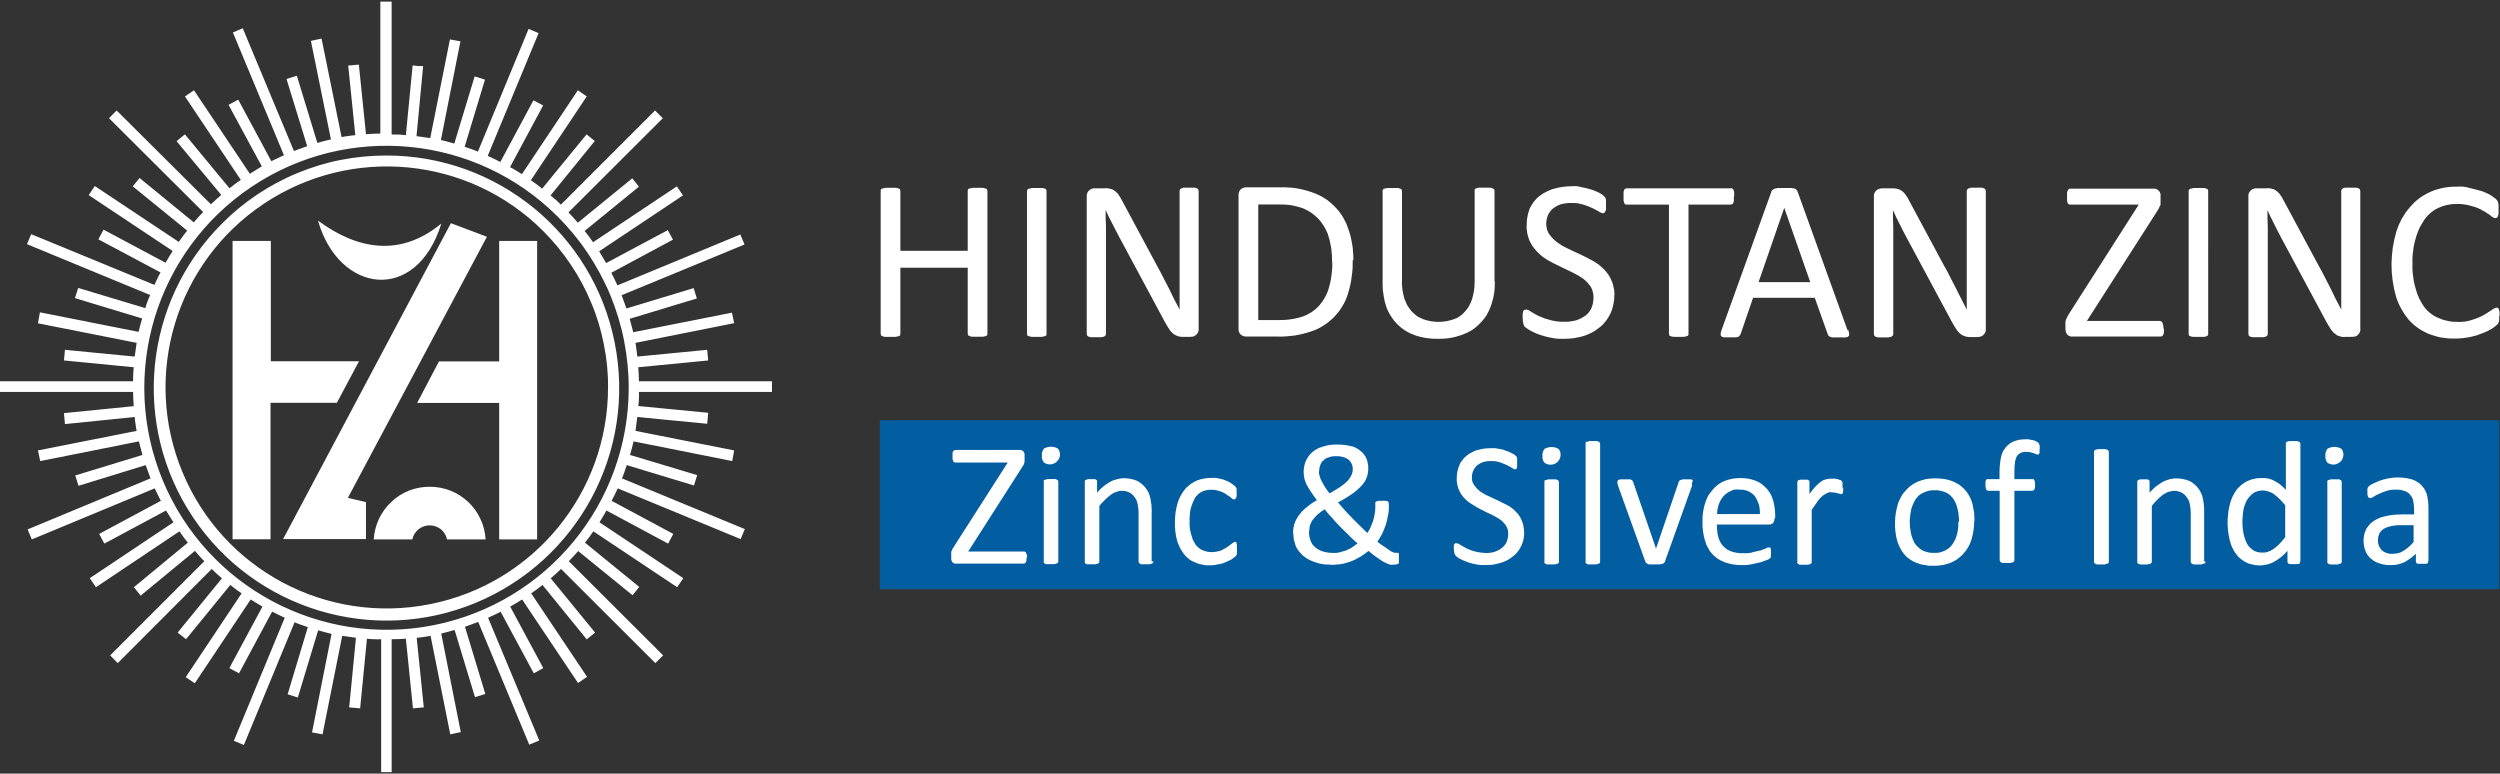 <svg version="1.2" xmlns="http://www.w3.org/2000/svg" viewBox="0 0 1548 479" width="1548" height="479">
	<rect x="0" y="0" width="1548" height="479" fill="#333333" stroke="none"/>
	<title>hzl-logo</title>
	<style>
		.s0 { fill: #ffffff } 
		.s1 { fill: #035ea1 } 
	</style>
	<g id="Group_1288">
		<path id="Path_37" fill-rule="evenodd" class="s0" d="m1547.5 195.5v2q0 0.2 0 0.4 0 0.2 0 0.3 0 0.2-0.1 0.4 0 0.2-0.1 0.3 0 0.2 0 0.3-0.1 0.2-0.1 0.3-0.1 0.2-0.1 0.3-0.1 0.2-0.2 0.3c0 0.4-0.6 0.8-1 1.2q-0.3 0.3-0.7 0.6-0.3 0.3-0.7 0.6-0.4 0.2-0.8 0.5-0.4 0.3-0.7 0.5-0.7 0.4-1.4 0.8-0.7 0.4-1.5 0.8-0.7 0.3-1.4 0.6-0.8 0.3-1.5 0.6-1 0.4-1.9 0.7-1 0.4-1.9 0.7-1 0.3-2 0.5-1 0.3-2 0.5-1.2 0.2-2.4 0.4-1.2 0.2-2.4 0.3-1.1 0.1-2.3 0.2-1.2 0-2.5 0-2 0.1-4.1-0.1-2-0.2-4.1-0.5-2-0.4-4-1-2-0.6-3.9-1.3-1.7-0.8-3.4-1.7-1.7-0.9-3.2-2-1.6-1.1-3-2.4-1.5-1.3-2.7-2.7-1.3-1.6-2.5-3.3-1.1-1.7-2.1-3.5-1-1.8-1.8-3.7-0.8-1.8-1.4-3.8-1.4-4.9-2.1-10-0.7-5-0.7-10.1 0.1-5.1 0.8-10.2 0.8-5 2.2-9.9 0.7-2.1 1.5-4.1 0.9-2 1.9-3.9 1.1-1.9 2.3-3.7 1.3-1.8 2.7-3.4 1.3-1.5 2.7-2.9 1.5-1.4 3.1-2.6 1.6-1.2 3.4-2.2 1.7-1 3.5-1.8 2-0.9 4-1.5 2-0.6 4.1-1 2.1-0.4 4.2-0.6 2.1-0.2 4.2-0.1 1-0.1 2-0.1 1 0 2 0.1 1 0.1 1.9 0.3 1 0.2 1.9 0.5c2.6 0.6 4.8 1.2 7 1.8q0.7 0.2 1.5 0.5 0.7 0.3 1.4 0.6 0.8 0.4 1.5 0.7 0.7 0.4 1.4 0.7 0.4 0.3 0.9 0.6 0.4 0.3 0.8 0.6 0.4 0.3 0.8 0.6 0.5 0.3 0.9 0.6c0.5 0.6 0.9 1.2 1.1 1.4 0 0.4 0.4 0.8 0.4 1.2 0 0.4 0.2 1 0.2 1.6v4.6q0 0.2 0 0.4 0 0.3-0.1 0.5 0 0.2-0.1 0.4-0.1 0.3-0.2 0.5 0 0.1 0 0.3-0.1 0.1-0.2 0.2 0 0.1-0.1 0.3-0.1 0.1-0.2 0.2-0.2 0.1-0.3 0.1-0.1 0.1-0.2 0.1-0.1 0.1-0.3 0.1-0.1 0.1-0.2 0.1-0.4-0.1-0.8-0.2-0.4-0.1-0.7-0.3-0.4-0.2-0.7-0.4-0.4-0.3-0.6-0.5-0.6-0.5-1.1-0.9-0.6-0.4-1.2-0.7-0.5-0.4-1.1-0.8-0.6-0.3-1.2-0.6-0.8-0.5-1.7-1-0.8-0.4-1.7-0.8-0.9-0.3-1.8-0.7-0.9-0.3-1.8-0.5-1.2-0.4-2.4-0.7-1.2-0.2-2.4-0.4-1.2-0.2-2.5-0.3-1.2 0-2.4 0-1.5 0-2.9 0.1-1.4 0.2-2.9 0.5-1.4 0.3-2.7 0.7-1.4 0.5-2.7 1.1-1.3 0.6-2.5 1.3-1.2 0.8-2.3 1.7-1 0.9-2 1.9-0.9 1.1-1.8 2.2-0.9 1.4-1.7 2.8-0.9 1.4-1.6 2.9-0.7 1.4-1.2 3-0.6 1.5-1 3.1-0.6 1.9-1 3.8-0.4 2-0.6 4-0.3 1.9-0.4 3.9-0.1 2 0 4-0.1 2 0 3.9 0.1 2 0.4 3.9 0.2 2 0.6 3.9 0.4 1.9 1 3.8 0.4 1.5 0.9 3 0.6 1.5 1.2 2.9 0.7 1.4 1.5 2.8 0.8 1.4 1.7 2.6 0.9 1.2 1.9 2.2 1 1 2.1 1.8 1.1 0.9 2.3 1.6 1.2 0.7 2.5 1.2 1.4 0.6 2.8 1.1 1.5 0.4 2.9 0.7 1.5 0.4 3 0.5 1.5 0.1 3.1 0.1 1.2 0.1 2.4 0 1.2-0.1 2.4-0.2 1.2-0.2 2.4-0.5 1.2-0.3 2.3-0.7 0.9-0.3 1.8-0.6 0.9-0.3 1.8-0.7 0.8-0.4 1.7-0.8 0.8-0.4 1.7-0.9 3-1.8 4.8-3 0.3-0.2 0.6-0.5 0.4-0.2 0.8-0.4 0.3-0.1 0.7-0.3 0.4-0.1 0.8-0.2c0.8 0 0.6 0 0.8 0.2 0.2 0 0.4 0.4 0.6 0.8q0.1 0.2 0.1 0.4 0 0.3 0.1 0.4 0 0.2 0.1 0.4 0.1 0.2 0.1 0.4v2.8m-86.2 7.6q0 0.3 0 0.6 0 0.3 0 0.6-0.1 0.3-0.2 0.6-0.1 0.3-0.2 0.6-0.1 0.2-0.3 0.4-0.1 0.2-0.2 0.4-0.2 0.2-0.4 0.4-0.1 0.2-0.3 0.3-0.2 0.2-0.4 0.4-0.2 0.1-0.4 0.2-0.3 0.1-0.5 0.3-0.2 0.1-0.5 0.1c-0.6 0-1.2 0.2-2 0.2h-4q-0.4 0.1-0.8 0.1-0.4-0.1-0.9-0.1-0.4-0.1-0.8-0.1-0.4-0.1-0.8-0.3-0.4-0.1-0.8-0.2-0.3-0.2-0.7-0.3-0.3-0.2-0.7-0.4-0.3-0.2-0.6-0.5-0.4-0.2-0.8-0.6-0.3-0.3-0.6-0.6-0.4-0.4-0.7-0.8-0.3-0.3-0.5-0.7c-0.8-1.2-1.8-2.8-2.8-4.6l-28.1-52.3c-1.4-2.8-3-5.6-4.4-8.6-1.5-3-2.9-5.7-4.1-8.5 0 3.4 0 6.9 0.2 10.5v66.1q0 0.1 0 0.2 0 0.1-0.1 0.3 0 0.1 0 0.2-0.1 0.1-0.1 0.2-0.1 0.2-0.3 0.3-0.1 0.1-0.2 0.2-0.1 0.1-0.3 0.2-0.1 0.1-0.2 0.1-0.2 0.1-0.5 0.2-0.2 0-0.4 0.1-0.2 0-0.5 0.1-0.2 0-0.4 0h-6q-0.2 0-0.4 0-0.3 0-0.5-0.1-0.2 0-0.5-0.1-0.2-0.1-0.4-0.2-0.1 0-0.3-0.1-0.1 0-0.3-0.1-0.1-0.1-0.2-0.3-0.1-0.1-0.2-0.3c0-0.3-0.2-0.6-0.2-0.9v-85q0-0.5 0-1.1 0.1-0.5 0.3-1 0.2-0.6 0.6-1 0.3-0.5 0.7-0.8 0.4-0.3 0.8-0.6 0.4-0.2 0.9-0.3 0.4-0.2 0.9-0.3 0.5 0 1 0h6q0.4-0.1 0.9-0.1 0.4 0.1 0.9 0.1 0.4 0.1 0.9 0.1 0.4 0.1 0.8 0.3 0.4 0 0.7 0.1 0.4 0.2 0.7 0.3 0.3 0.2 0.6 0.3 0.3 0.2 0.6 0.5 0.3 0.2 0.6 0.4 0.3 0.3 0.6 0.6 0.3 0.2 0.5 0.5 0.3 0.3 0.5 0.6 0.3 0.5 0.6 0.9 0.3 0.4 0.6 0.9 0.2 0.4 0.5 0.9 0.3 0.5 0.5 0.9l21.7 40.4c1.4 2.4 2.6 4.7 3.8 7.1 1.2 2.4 2.4 4.6 3.6 7 1.1 2.2 2.3 4.6 3.3 6.8 1.2 2.1 2.2 4.3 3.4 6.5v-73.3q0-0.2 0-0.3 0-0.1 0.1-0.2 0-0.2 0-0.3 0.1-0.1 0.1-0.2 0.1-0.1 0.3-0.3 0.1-0.1 0.2-0.2 0.1-0.1 0.2-0.2 0.2 0 0.3-0.1 0.2-0.1 0.4-0.2 0.3-0.1 0.5-0.1 0.2-0.1 0.4-0.1 0.3 0 0.5 0h5.8q0.2 0 0.4 0 0.3 0 0.5 0.1 0.2 0 0.4 0.1 0.3 0.1 0.5 0.2 0.1 0 0.3 0.1 0.1 0.1 0.2 0.2 0.2 0.1 0.3 0.2 0.1 0.1 0.2 0.3 0 0.1 0 0.2 0.1 0.1 0.1 0.3 0 0.1 0 0.2 0.1 0.1 0.1 0.3c0 0 0 85.1 0 85.1zm-94.2 3.2q0 0.1 0 0.2 0 0.1 0 0.3 0 0.1-0.1 0.2 0 0.1-0.1 0.2c0 0.2-0.6 0.6-1 0.6q-0.2 0.1-0.4 0.2-0.2 0-0.5 0.1-0.2 0-0.4 0.1-0.2 0-0.5 0h-5.9q-0.3 0-0.5 0-0.3 0-0.5-0.1-0.3 0-0.5-0.1-0.3-0.1-0.5-0.2-0.2 0-0.3 0-0.1-0.1-0.3-0.2-0.1 0-0.2-0.1-0.1-0.1-0.2-0.3 0-0.1-0.1-0.2 0-0.1 0-0.2-0.1-0.2-0.1-0.3 0-0.1 0-0.2v-88.3c0-0.4 0-0.8 0.4-1q0.1-0.1 0.2-0.2 0.1-0.1 0.2-0.2 0.1-0.1 0.3-0.1 0.1-0.1 0.3-0.1c0.6 0 1.2-0.4 2-0.4h5.7q0.3 0 0.5 0 0.2 0 0.5 0.1 0.2 0 0.4 0.1 0.2 0.1 0.4 0.2 0.2 0 0.3 0.1 0.2 0 0.3 0.1 0.1 0.1 0.2 0.2 0.1 0.1 0.2 0.2 0.1 0.1 0.1 0.2 0 0.1 0 0.3 0.1 0.1 0.1 0.2 0 0.1 0 0.3zm-27.4-3.4v2.4q0 0.2-0.1 0.4 0 0.2 0 0.4-0.1 0.2-0.2 0.4 0 0.2-0.1 0.3-0.1 0.2-0.2 0.3 0 0.2-0.1 0.3-0.1 0.1-0.3 0.2-0.1 0.1-0.2 0.2c-0.4 0-0.6 0.2-1.2 0.2h-54.4q-0.4 0-0.8 0-0.4-0.1-0.8-0.3-0.4-0.1-0.7-0.3-0.4-0.3-0.7-0.6-0.3-0.3-0.5-0.7-0.3-0.5-0.4-0.9-0.2-0.5-0.2-1-0.1-0.4-0.1-0.9v-4.4q0.1-0.2 0.1-0.4 0-0.2 0.1-0.4 0-0.2 0.1-0.4 0.1-0.2 0.1-0.4 0.1-0.3 0.3-0.5 0.1-0.3 0.2-0.5 0.1-0.3 0.3-0.5 0.1-0.2 0.2-0.5c0.4-0.8 1-1.6 1.6-2.6l42.4-66.4h-42q-0.1 0-0.3 0-0.1 0-0.3 0-0.2-0.1-0.3-0.1-0.1-0.1-0.3-0.1c-0.4 0-0.6-0.4-0.8-0.8q-0.1-0.2-0.1-0.4-0.1-0.2-0.2-0.4 0-0.2 0-0.4-0.1-0.2-0.1-0.4v-4.5q0-0.2 0.1-0.5 0-0.2 0-0.4 0.1-0.2 0.2-0.3 0-0.2 0.1-0.4 0.1-0.2 0.2-0.3 0-0.2 0.1-0.3 0.1-0.1 0.3-0.2 0.1-0.1 0.2-0.2c0.4 0 0.8-0.2 1.2-0.2h51.3q0.5 0 0.9 0 0.4 0.1 0.8 0.3 0.3 0.1 0.7 0.4 0.3 0.2 0.6 0.5 0.4 0.3 0.6 0.7 0.2 0.4 0.4 0.8 0.1 0.5 0.2 0.9 0.1 0.5 0 1v4.7q0 0.3 0 0.5-0.1 0.2-0.1 0.5-0.1 0.2-0.2 0.4-0.1 0.2-0.3 0.4-0.1 0.3-0.2 0.5-0.1 0.3-0.2 0.5-0.2 0.3-0.3 0.5-0.1 0.3-0.3 0.5c-0.4 0.8-1 1.6-1.6 2.6l-42.4 66.2h45q0.3 0 0.6 0.1 0.3 0.1 0.5 0.3 0.3 0.1 0.4 0.3 0.2 0.3 0.3 0.5 0.2 0.5 0.3 1 0.2 0.5 0.2 1 0.1 0.5 0.1 1 0.1 0.5 0 1zm-110.3 0.2q0.1 0.3 0 0.6 0 0.3 0 0.6-0.1 0.3-0.2 0.6 0 0.3-0.2 0.6-0.1 0.2-0.2 0.4-0.2 0.2-0.3 0.4-0.2 0.2-0.3 0.4-0.2 0.2-0.4 0.4-0.2 0.1-0.4 0.3-0.2 0.1-0.4 0.2-0.3 0.2-0.5 0.3-0.2 0.1-0.5 0.2c-0.6 0-1.2 0.2-2 0.2h-3.9q-0.5 0-0.9 0-0.4 0-0.8-0.1-0.5 0-0.9-0.1-0.4-0.1-0.8-0.2-0.4-0.1-0.8-0.3-0.3-0.1-0.7-0.3-0.3-0.2-0.7-0.4-0.3-0.2-0.6-0.4-0.4-0.3-0.7-0.6-0.4-0.3-0.7-0.7-0.3-0.3-0.6-0.7-0.3-0.4-0.6-0.8c-0.8-1.2-1.8-2.8-2.8-4.6l-28.1-52.3c-1.4-2.8-3-5.5-4.4-8.5-1.5-3-2.9-5.8-4.1-8.6 0 3.4 0 7 0.2 10.6v66q0 0.1 0 0.3 0 0.1-0.1 0.2 0 0.1 0 0.3-0.1 0.1-0.1 0.2-0.1 0.1-0.3 0.2-0.1 0.1-0.2 0.2-0.1 0.1-0.3 0.2-0.1 0.1-0.2 0.2c-0.4 0-1.2 0.4-1.8 0.4h-6q-0.2 0-0.5 0-0.2-0.1-0.4-0.1-0.2-0.1-0.5-0.1-0.2-0.1-0.4-0.2-0.1 0-0.3-0.1-0.1-0.1-0.3-0.2-0.1-0.1-0.2-0.2-0.1-0.2-0.2-0.3c0-0.4-0.2-0.6-0.2-1v-84.9q0-0.6 0-1.1 0.1-0.6 0.3-1.1 0.2-0.5 0.6-1 0.3-0.4 0.7-0.8 0.4-0.3 0.8-0.5 0.4-0.2 0.9-0.4 0.5-0.1 0.9-0.2 0.5-0.1 1-0.1h6q0.4 0 0.9 0 0.4 0 0.9 0.1 0.4 0 0.9 0.1 0.4 0.1 0.8 0.2 0.4 0.1 0.7 0.2 0.4 0.1 0.7 0.3 0.3 0.1 0.6 0.3 0.4 0.2 0.6 0.4 0.3 0.2 0.6 0.5 0.3 0.3 0.6 0.5 0.3 0.3 0.5 0.6 0.3 0.3 0.5 0.6 0.3 0.4 0.6 0.9 0.3 0.4 0.6 0.8 0.3 0.5 0.5 0.9 0.3 0.5 0.5 1l21.7 40.4c1.4 2.3 2.6 4.7 3.8 7.1 1.2 2.4 2.4 4.6 3.6 7 1.2 2.2 2.2 4.6 3.4 6.7 1.2 2.2 2.2 4.4 3.3 6.6v-73.4q0-0.1 0-0.2 0-0.2 0.1-0.3 0-0.1 0-0.2 0.1-0.2 0.1-0.3 0.2-0.1 0.3-0.2 0.1-0.1 0.2-0.2 0.1-0.1 0.3-0.2 0.1-0.1 0.2-0.2 0.2-0.1 0.5-0.1 0.2-0.1 0.4-0.2 0.2 0 0.5 0 0.2-0.1 0.4-0.1h5.8q0.2 0 0.5 0 0.2 0.1 0.4 0.1 0.3 0.1 0.5 0.1 0.2 0.1 0.4 0.2 0.1 0.1 0.3 0.2 0.1 0 0.3 0.1 0.1 0.1 0.2 0.3 0.1 0.1 0.2 0.2 0 0.1 0.1 0.3 0 0.1 0 0.2 0 0.1 0.1 0.3 0 0.1 0 0.2c0 0 0 85.1 0 85.1zm-85.2 0.8q0.1 0.3 0.2 0.6 0.1 0.4 0.2 0.7 0.1 0.3 0.1 0.6 0.1 0.4 0.1 0.7c0 0.6 0 1.2-0.6 1.4q-0.2 0.2-0.4 0.3-0.3 0.1-0.5 0.2-0.3 0.1-0.6 0.1-0.2 0-0.5 0h-7.2q-0.2 0-0.5 0-0.2 0-0.5 0-0.2-0.1-0.5-0.2-0.2-0.1-0.5-0.2-0.1 0-0.2-0.1-0.2 0-0.3-0.1-0.1-0.1-0.2-0.2-0.1-0.1-0.2-0.2-0.1-0.1-0.2-0.2-0.1-0.1-0.2-0.3 0-0.1-0.1-0.2-0.1-0.1-0.1-0.3l-8-22.5h-38.2l-7.6 22.1c0 0.4-0.4 0.8-0.6 1.2q-0.1 0.1-0.2 0.3-0.1 0.1-0.2 0.2-0.1 0.1-0.3 0.2-0.1 0-0.3 0.1-0.2 0.1-0.4 0.2-0.3 0.1-0.5 0.1-0.3 0.1-0.5 0.1-0.3 0-0.6 0h-6.5q-0.3 0-0.5 0-0.2-0.1-0.5-0.2-0.2 0-0.4-0.1-0.2-0.2-0.4-0.3-0.2-0.1-0.3-0.3-0.1-0.1-0.2-0.3 0-0.2-0.1-0.4 0-0.2 0-0.4 0-0.3 0.1-0.7 0-0.3 0.1-0.6 0.1-0.3 0.2-0.7 0.1-0.3 0.2-0.6l30.8-85.5q0.1-0.2 0.1-0.4 0.1-0.2 0.2-0.3 0.1-0.2 0.2-0.3 0.2-0.1 0.3-0.2 0.2-0.2 0.4-0.3 0.1-0.1 0.3-0.2 0.2-0.1 0.4-0.2 0.1-0.1 0.3-0.1c0.6 0 1.4-0.4 2.2-0.4h7.4q0.3 0 0.6 0 0.3 0 0.6 0.1 0.3 0 0.6 0.1 0.3 0.1 0.6 0.2 0.2 0 0.4 0 0.2 0.1 0.4 0.2 0.2 0.1 0.3 0.3 0.2 0.1 0.3 0.3 0.1 0.1 0.2 0.3 0.2 0.2 0.3 0.3 0.1 0.2 0.1 0.4 0.1 0.2 0.2 0.4l30.8 85.5zm-39.6-75.6l-15.9 46h32zm-31.2-7v2.4q0 0.2 0 0.4-0.1 0.2-0.1 0.4-0.1 0.2-0.1 0.4-0.1 0.2-0.2 0.4c-0.2 0.4-0.4 0.8-0.8 0.8-0.4 0-0.6 0.2-1 0.2h-25.9v79.9q0 0.1 0 0.3 0 0.1 0 0.2 0 0.1-0.1 0.3 0 0.1-0.1 0.2c0 0.2-0.6 0.6-1 0.6q-0.2 0.1-0.4 0.1-0.2 0.1-0.5 0.1-0.2 0.1-0.4 0.1-0.2 0-0.5 0.1h-5.9q-0.3 0-0.5-0.1-0.3 0-0.5 0-0.3-0.1-0.5-0.1-0.3-0.1-0.5-0.2-0.2 0-0.3-0.1-0.1 0-0.3-0.1-0.1-0.1-0.2-0.2-0.1-0.1-0.2-0.2 0-0.1-0.1-0.3 0-0.1 0-0.2-0.1-0.1-0.1-0.2 0-0.2 0-0.3v-79.9h-25.9q-0.1 0-0.3 0-0.1 0-0.2 0-0.1 0-0.3-0.1-0.1 0-0.2-0.1c-0.4 0-0.6-0.4-0.8-0.8 0-0.4-0.4-1-0.4-1.6v-4.8q0-0.2 0-0.4 0.1-0.2 0.1-0.4 0.1-0.2 0.1-0.4 0.1-0.2 0.2-0.4 0-0.1 0.1-0.3 0.1-0.1 0.2-0.3 0.1-0.1 0.2-0.2 0.2-0.1 0.3-0.1c0.4 0 0.6-0.2 1-0.2h64.1q0.1-0.1 0.3-0.1 0.1 0 0.2 0.1 0.1 0 0.3 0 0.1 0.1 0.2 0.2c0.4 0 0.6 0.4 0.8 0.9q0.1 0.2 0.2 0.4 0 0.2 0.1 0.4 0 0.2 0.1 0.4 0 0.2 0 0.4v2.4zm-74 60.8q0 1.5-0.1 3-0.2 1.5-0.5 2.9-0.3 1.5-0.7 2.9-0.5 1.4-1.1 2.8-0.6 1.2-1.3 2.4-0.7 1.1-1.5 2.2-0.9 1.1-1.8 2.1-0.9 1-2 1.8-1.1 0.9-2.3 1.7-1.1 0.8-2.4 1.5-1.2 0.7-2.6 1.2-1.3 0.6-2.6 1-1.5 0.5-3.1 0.8-1.5 0.3-3 0.6-1.6 0.2-3.2 0.3-1.5 0.1-3.1 0.1-1.1 0-2.1 0-1.1 0-2.2-0.1-1.1-0.1-2.1-0.3-1.1-0.2-2.1-0.4-0.9-0.2-1.9-0.4-0.9-0.3-1.8-0.5-0.8-0.3-1.7-0.5-0.9-0.3-1.8-0.6-0.7-0.3-1.3-0.5-0.7-0.3-1.3-0.6-0.7-0.3-1.3-0.6-0.7-0.3-1.3-0.7c-1.4-0.8-2.4-1.6-3-2q-0.2-0.2-0.4-0.4-0.2-0.3-0.3-0.6-0.2-0.3-0.3-0.6-0.1-0.3-0.2-0.6-0.1-0.4-0.1-0.8-0.1-0.5-0.2-0.9 0-0.5 0-0.9-0.1-0.5-0.1-0.9v-2.6q0-0.2 0.1-0.4 0-0.2 0.1-0.4 0-0.2 0.1-0.4 0-0.2 0.1-0.4 0-0.2 0.1-0.3 0.1-0.2 0.2-0.3 0.1-0.1 0.2-0.1 0.2-0.1 0.3-0.1 0.2 0 0.3-0.1 0.1 0 0.2 0 0.2-0.1 0.3-0.1 0.1 0 0.2 0 0.4 0 0.8 0.1 0.3 0.1 0.7 0.3 0.4 0.1 0.7 0.3 0.3 0.2 0.6 0.5c1.2 0.8 2.8 1.6 4.6 2.6q0.8 0.4 1.7 0.7 0.8 0.4 1.7 0.7 0.9 0.4 1.8 0.6 0.9 0.3 1.8 0.5 1.1 0.4 2.3 0.6 1.1 0.2 2.3 0.4 1.2 0.1 2.4 0.2 1.2 0.1 2.3 0 1 0.1 1.9 0 0.9 0 1.9-0.2 0.9-0.1 1.8-0.3 0.9-0.2 1.8-0.4 0.8-0.3 1.5-0.6 0.8-0.4 1.5-0.7 0.7-0.4 1.4-0.8 0.7-0.5 1.4-0.9 0.6-0.5 1.1-1 0.5-0.6 1-1.2 0.4-0.6 0.8-1.2 0.4-0.7 0.7-1.4 0.3-0.8 0.5-1.5 0.2-0.8 0.4-1.6 0.1-0.8 0.2-1.6 0.1-0.9 0.1-1.7 0-0.9-0.1-1.7-0.2-0.9-0.4-1.8-0.2-0.8-0.5-1.6-0.4-0.9-0.8-1.6-0.5-0.7-1.1-1.4-0.5-0.7-1.1-1.3-0.6-0.6-1.3-1.2-0.6-0.6-1.3-1.1-0.8-0.5-1.6-1-0.8-0.5-1.6-1-0.8-0.5-1.7-0.9-0.8-0.5-1.7-0.9c-2.6-1.2-5-2.4-7.5-3.6-2.6-1.2-5.2-2.6-7.6-3.9q-0.9-0.6-1.8-1.2-0.9-0.5-1.7-1.2-0.8-0.6-1.6-1.3-0.8-0.8-1.5-1.5-0.7-0.8-1.4-1.6-0.7-0.8-1.3-1.7-0.6-0.9-1.1-1.8-0.5-0.9-1-1.9-0.4-1.1-0.8-2.3-0.3-1.2-0.6-2.4-0.2-1.2-0.3-2.4-0.1-1.2 0-2.4 0-1.4 0.1-2.7 0.1-1.3 0.4-2.6 0.2-1.3 0.6-2.6 0.4-1.2 0.8-2.5 0.6-1.1 1.2-2.1 0.6-1 1.3-2 0.8-0.9 1.6-1.8 0.8-0.9 1.7-1.6 1-0.8 2.1-1.5 1.1-0.7 2.2-1.2 1.1-0.6 2.3-1.1 1.2-0.5 2.4-0.8 1.3-0.4 2.7-0.7 1.4-0.3 2.8-0.5 1.4-0.2 2.8-0.3 1.4-0.1 2.8-0.1 0.8-0.1 1.6-0.1 0.8 0 1.5 0.1 0.8 0.1 1.6 0.2 0.8 0.2 1.5 0.4 0.7 0.1 1.5 0.3 0.7 0.1 1.4 0.3 0.7 0.2 1.5 0.4 0.7 0.2 1.4 0.4 0.6 0.2 1.3 0.4 0.6 0.2 1.2 0.5 0.6 0.2 1.2 0.5 0.7 0.3 1.3 0.6 0.3 0.2 0.7 0.4 0.4 0.2 0.7 0.4 0.4 0.2 0.7 0.5 0.3 0.2 0.7 0.5l0.9 1q0.2 0.2 0.3 0.5 0.1 0.3 0.2 0.6 0.1 0.3 0.1 0.6 0 0.3 0 0.6v4.6q0.1 0.2 0.1 0.4 0 0.3-0.1 0.5 0 0.2-0.1 0.4-0.1 0.1-0.3 0.3 0 0.2 0 0.3-0.1 0.1-0.2 0.3 0 0.1-0.1 0.2-0.1 0.1-0.2 0.2-0.2 0.1-0.3 0.2-0.1 0-0.2 0.1-0.1 0-0.3 0.1-0.1 0-0.2 0-0.4-0.1-0.7-0.1-0.3-0.1-0.6-0.3-0.3-0.1-0.6-0.2-0.3-0.2-0.5-0.4c-1.2-0.6-2.4-1.4-4.2-2.2q-0.7-0.3-1.4-0.6-0.7-0.3-1.4-0.6-0.8-0.3-1.5-0.5-0.7-0.3-1.5-0.5-0.9-0.2-1.8-0.4-0.9-0.3-1.8-0.4-1-0.1-1.9-0.1-0.9-0.1-1.9 0-0.8-0.1-1.7 0-0.8 0.1-1.7 0.2-0.8 0.1-1.7 0.3-0.8 0.2-1.6 0.4-0.7 0.3-1.3 0.6-0.6 0.3-1.2 0.6-0.6 0.4-1.2 0.8-0.6 0.4-1.1 0.8-0.4 0.4-0.9 0.9-0.4 0.5-0.7 1-0.4 0.5-0.7 1-0.3 0.5-0.5 1.1-0.2 0.6-0.4 1.2-0.2 0.6-0.3 1.2-0.1 0.7-0.2 1.3-0.1 0.6-0.1 1.3 0 0.8 0.1 1.7 0.1 0.9 0.3 1.7 0.3 0.8 0.6 1.6 0.3 0.8 0.8 1.5 0.5 0.7 1.1 1.4 0.5 0.7 1.1 1.3 0.6 0.6 1.3 1.2 0.6 0.6 1.3 1.1 0.8 0.6 1.6 1.1 0.8 0.6 1.7 1.1 0.8 0.5 1.7 0.9 0.9 0.5 1.8 0.9c2.5 1.2 4.9 2.4 7.7 3.6 2.6 1.2 5.2 2.6 7.8 4q0.9 0.5 1.8 1.1 0.9 0.5 1.8 1.2 0.8 0.6 1.6 1.4 0.8 0.7 1.6 1.4 0.7 0.8 1.4 1.6 0.7 0.8 1.3 1.7 0.6 0.9 1.1 1.8 0.5 0.9 0.9 1.9 0.5 1.1 0.9 2.3 0.3 1.2 0.5 2.4 0.3 1.2 0.4 2.4 0.1 1.2 0 2.4zm-74-8.1q0 1.9-0.1 3.8-0.1 1.9-0.4 3.7-0.3 1.9-0.8 3.8-0.5 1.8-1.1 3.6-1.1 3.1-2.8 6-1.8 2.8-4.2 5.1-2.3 2.4-5.1 4.2-2.9 1.7-6 2.8-1.8 0.6-3.6 1.1-1.9 0.5-3.8 0.8-1.8 0.3-3.7 0.4-1.9 0.1-3.8 0.1-1.8 0-3.6-0.1-1.7-0.1-3.5-0.4-1.8-0.3-3.5-0.7-1.7-0.4-3.4-1-3-1-5.8-2.7-2.7-1.7-5-3.9-2.3-2.3-4-5-1.8-2.7-2.9-5.7-0.6-1.8-1.1-3.6-0.4-1.9-0.7-3.8-0.3-1.8-0.5-3.7-0.1-1.9-0.1-3.8v-57q0-0.2 0-0.3 0-0.1 0-0.2 0.1-0.2 0.1-0.3 0.1-0.1 0.1-0.2c0-0.2 0.6-0.6 1-0.6q0.2-0.1 0.5-0.1 0.2-0.1 0.4-0.2 0.2 0 0.5 0 0.2-0.1 0.4-0.1h6q0.2 0 0.4 0 0.3 0 0.5 0.1 0.2 0 0.4 0.1 0.3 0.1 0.5 0.2 0.1 0 0.3 0.1 0.1 0 0.2 0.1 0.1 0.1 0.3 0.2 0.1 0.1 0.2 0.2 0 0.1 0 0.2 0 0.1 0.1 0.3 0 0.1 0 0.2 0 0.1 0.1 0.3v55.4q-0.1 1.4 0 2.8 0.1 1.5 0.3 2.9 0.2 1.4 0.5 2.7 0.3 1.4 0.7 2.8 0.4 1.1 0.9 2.1 0.4 1.1 1 2.1 0.6 1 1.3 1.9 0.6 1 1.4 1.8 0.8 0.8 1.6 1.5 0.8 0.7 1.7 1.4 0.9 0.6 1.9 1 1 0.5 2 0.9 1.1 0.4 2.3 0.7 1.1 0.3 2.3 0.5 1.2 0.2 2.4 0.3 1.2 0.1 2.4 0.1 1.2 0 2.3-0.1 1.2-0.1 2.4-0.3 1.2-0.2 2.3-0.5 1.2-0.3 2.3-0.7 1-0.4 2-0.8 0.9-0.5 1.8-1.1 0.9-0.6 1.7-1.3 0.8-0.8 1.5-1.6 0.7-0.8 1.4-1.7 0.7-0.9 1.2-1.9 0.6-1 1-2 0.5-1.1 0.8-2.1 0.4-1.3 0.7-2.7 0.3-1.3 0.5-2.6 0.2-1.4 0.3-2.7 0.1-1.4 0.1-2.8v-56.3q-0.1-0.1-0.1-0.2 0-0.1 0.1-0.3 0-0.1 0-0.2 0.1-0.1 0.2-0.3c0-0.2 0.6-0.5 1-0.5q0.2-0.1 0.4-0.2 0.3 0 0.5-0.1 0.3 0 0.5-0.1 0.3 0 0.5 0h6q0.2 0 0.5 0 0.2 0 0.4 0 0.3 0.1 0.5 0.2 0.2 0 0.4 0.2 0.1 0 0.3 0 0.1 0.1 0.3 0.2 0.1 0 0.2 0.1 0.1 0.1 0.2 0.2 0.1 0.1 0.2 0.3 0 0.1 0.1 0.2 0 0.1 0.1 0.3 0 0.1 0 0.2v56.1zm-88-13.3q0 2.6-0.1 5.3-0.2 2.6-0.6 5.2-0.3 2.7-0.9 5.2-0.6 2.6-1.4 5.2-0.6 2-1.5 4-0.9 2-2.1 3.9-1.1 1.8-2.4 3.5-1.4 1.7-2.9 3.3-1.6 1.5-3.2 2.8-1.7 1.3-3.5 2.4-1.8 1.1-3.7 2-2 0.9-4 1.5-2.4 0.8-4.9 1.4-2.5 0.6-5.1 1-2.5 0.3-5.1 0.5-2.6 0.2-5.2 0.1h-19.5q-0.4 0-0.8-0.1-0.5-0.1-0.9-0.2-0.4-0.2-0.8-0.4-0.3-0.2-0.7-0.5-0.4-0.4-0.7-0.8-0.3-0.5-0.5-1-0.1-0.5-0.2-1.1 0-0.5 0-1.1v-82q-0.1-1 0.2-2 0.2-0.9 0.9-1.7 0.7-0.7 1.6-1.1 0.9-0.4 1.9-0.4h20.9q2.6-0.1 5.2 0.1 2.6 0.1 5.1 0.5 2.6 0.4 5.1 1.1 2.5 0.6 4.9 1.5 2 0.7 3.9 1.6 1.9 0.9 3.6 2 1.8 1.1 3.4 2.5 1.6 1.3 3 2.8 1.5 1.5 2.8 3.2 1.2 1.6 2.3 3.4 1 1.8 1.9 3.7 0.8 1.9 1.4 3.8 0.8 2.3 1.4 4.6 0.5 2.3 0.9 4.7 0.4 2.3 0.5 4.7 0.2 2.4 0.2 4.8zm-12.8 0.5q0-1.7-0.1-3.5-0.1-1.7-0.3-3.5-0.2-1.7-0.6-3.4-0.3-1.8-0.8-3.5-0.4-1.5-0.9-3-0.6-1.4-1.3-2.8-0.8-1.5-1.7-2.8-0.8-1.3-1.8-2.5-1-1.2-2.2-2.3-1.1-1-2.4-2-1.2-0.9-2.6-1.7-1.4-0.8-2.8-1.4-1.8-0.7-3.7-1.2-2-0.5-3.9-0.9-2-0.3-4-0.4-1.9-0.1-3.9-0.1h-12.7v71.6h12.6q1.9 0 3.8-0.1 1.9-0.1 3.7-0.4 1.9-0.2 3.8-0.7 1.8-0.4 3.6-1 1.5-0.5 2.8-1.2 1.4-0.7 2.7-1.5 1.3-0.9 2.5-1.9 1.1-1 2.2-2.1 1.1-1.3 2-2.6 0.9-1.3 1.7-2.8 0.8-1.4 1.4-2.9 0.6-1.5 1-3.1 0.6-2 1-4 0.4-2 0.6-4.1 0.3-2 0.4-4.1c0.1-1.4 0.1-2.7-0.1-4.1zm-82.6 41.8q0 0.3 0 0.6 0 0.3 0 0.6-0.1 0.3-0.2 0.6-0.1 0.3-0.2 0.6-0.1 0.2-0.3 0.4-0.1 0.2-0.2 0.4-0.2 0.2-0.4 0.4-0.1 0.2-0.3 0.4-0.2 0.1-0.4 0.3-0.2 0.1-0.4 0.2-0.3 0.2-0.5 0.3-0.2 0.1-0.5 0.2c-0.6 0-1.2 0.2-2 0.2h-4q-0.4 0-0.8 0-0.4 0-0.9-0.1-0.4 0-0.8-0.1-0.4-0.1-0.8-0.2-0.4-0.1-0.8-0.3-0.3-0.1-0.7-0.3-0.3-0.2-0.7-0.4-0.3-0.2-0.6-0.4-0.4-0.3-0.8-0.6-0.3-0.3-0.6-0.7-0.4-0.3-0.7-0.7-0.3-0.4-0.5-0.8c-0.8-1.2-1.8-2.8-2.8-4.6l-28.1-52.3c-1.4-2.8-3-5.5-4.4-8.5-1.6-3-3-5.8-4.2-8.6 0 3.4 0 7 0.2 10.6v66q0.1 0.1 0 0.3 0 0.1 0 0.2 0 0.1-0.1 0.3 0 0.1-0.1 0.2-0.1 0.1-0.2 0.2-0.1 0.1-0.2 0.2-0.1 0.1-0.3 0.2-0.1 0.1-0.2 0.2c-0.4 0-1.2 0.4-1.8 0.4h-6q-0.2 0-0.5 0-0.2-0.1-0.4-0.1-0.3-0.1-0.5-0.1-0.2-0.1-0.4-0.2-0.2 0-0.3-0.1-0.2-0.1-0.3-0.2-0.1-0.1-0.2-0.2-0.1-0.2-0.2-0.3c0-0.4-0.2-0.6-0.2-1v-84.9q0-0.5 0-1.1 0.1-0.5 0.3-1 0.2-0.6 0.5-1 0.4-0.5 0.8-0.8 0.4-0.3 0.8-0.6 0.4-0.2 0.9-0.4 0.4-0.1 0.9-0.2 0.5 0 1 0h5.9q0.5-0.1 0.9-0.1 0.5 0 1 0.1 0.4 0 0.8 0.1 0.5 0.1 0.9 0.3 0.4 0 0.7 0.1 0.4 0.2 0.7 0.3 0.3 0.2 0.6 0.3 0.3 0.2 0.6 0.5 0.3 0.2 0.6 0.4 0.3 0.3 0.6 0.6 0.3 0.2 0.5 0.5 0.3 0.3 0.5 0.6 0.3 0.5 0.6 0.9 0.3 0.4 0.6 0.9 0.2 0.4 0.5 0.9 0.2 0.4 0.5 0.9l21.7 40.4c1.4 2.4 2.6 4.8 3.8 7.2 1.2 2.3 2.4 4.5 3.6 6.9 1.2 2.2 2.1 4.6 3.3 6.8 1.3 2.2 2.2 4.4 3.4 6.5v-73.3q0-0.2 0-0.3 0-0.1 0.1-0.3 0-0.1 0-0.2 0.1-0.1 0.1-0.2 0.1-0.2 0.3-0.3 0.1-0.1 0.2-0.2 0.1-0.1 0.3-0.2 0.1-0.1 0.2-0.1 0.2-0.1 0.5-0.2 0.2-0.1 0.4-0.1 0.2-0.1 0.5-0.1 0.2 0 0.4 0h5.8q0.2 0 0.5 0 0.2 0 0.4 0.1 0.2 0 0.5 0.1 0.2 0.1 0.4 0.2 0.1 0 0.3 0.1 0.1 0.1 0.3 0.2 0.1 0.1 0.2 0.2 0.1 0.1 0.2 0.3 0 0.1 0 0.2 0.1 0.1 0.1 0.3 0 0.1 0 0.2 0.1 0.1 0.1 0.3c0 0 0 85.1 0 85zm-94.2 3.2q0 0.1 0 0.3 0 0.1 0 0.2 0 0.1-0.1 0.3 0 0.1-0.1 0.2c0 0.2-0.6 0.6-1 0.6q-0.2 0.1-0.4 0.1-0.2 0.1-0.5 0.1-0.2 0.1-0.4 0.1-0.2 0-0.5 0.1h-5.9q-0.3 0-0.5-0.1-0.3 0-0.5 0-0.3-0.1-0.5-0.2-0.3 0-0.5-0.1-0.2 0-0.3-0.1-0.1 0-0.3-0.1-0.1-0.1-0.2-0.2-0.1-0.1-0.2-0.2 0-0.1-0.1-0.3 0-0.1 0-0.2-0.1-0.1-0.1-0.3 0-0.1 0-0.2v-88.2c0-0.4 0-0.8 0.4-1q0.1-0.2 0.2-0.2 0.1-0.1 0.2-0.2 0.1-0.1 0.3-0.2 0.1 0 0.3 0c0.6 0 1.2-0.4 2-0.4h5.7q0.3 0 0.5 0 0.2 0 0.5 0.1 0.2 0 0.4 0.1 0.2 0.1 0.4 0.2 0.2 0 0.3 0 0.2 0.1 0.3 0.2 0.1 0.1 0.2 0.2 0.1 0 0.2 0.2 0.1 0.1 0.1 0.2 0 0.1 0 0.3 0.1 0.1 0.1 0.2 0 0.1 0 0.3zm-36.6 0q0 0.1 0 0.2 0 0.1 0 0.3-0.1 0.1-0.1 0.2 0 0.1-0.1 0.2c0 0.2-0.6 0.6-1 0.6q-0.3 0.1-0.5 0.2-0.2 0-0.5 0.1-0.2 0-0.5 0.1-0.2 0-0.5 0h-6q-0.2 0-0.4 0-0.3 0-0.5-0.1-0.2 0-0.4-0.1-0.3-0.1-0.5-0.2-0.1 0-0.2-0.1-0.2-0.1-0.3-0.1-0.1-0.1-0.2-0.2-0.1-0.1-0.3-0.2 0-0.1 0-0.2 0-0.1-0.1-0.2 0-0.2 0-0.3 0-0.1-0.1-0.2v-40.8h-41.7v40.8q0 0.2 0 0.3 0 0.1-0.1 0.2 0 0.2 0 0.3-0.1 0.1-0.1 0.2c0 0.2-0.6 0.6-1 0.6q-0.3 0.1-0.5 0.1-0.2 0.1-0.4 0.1-0.2 0.1-0.5 0.1-0.2 0.1-0.4 0.1h-6q-0.2 0-0.5 0-0.3-0.1-0.5-0.1-0.3-0.1-0.5-0.1-0.2-0.1-0.5-0.2-0.1 0-0.3-0.1-0.1 0-0.2-0.1-0.2-0.1-0.3-0.2-0.1-0.1-0.2-0.2 0-0.1 0-0.2-0.1-0.2-0.1-0.3 0-0.1 0-0.2-0.1-0.2-0.1-0.3v-88.3q0-0.1 0-0.3 0-0.1 0-0.2 0.1-0.1 0.1-0.3 0.1-0.1 0.1-0.2c0-0.2 0.6-0.6 1-0.6q0.3 0 0.5-0.1 0.3-0.1 0.5-0.1 0.3-0.1 0.5-0.1 0.3 0 0.5-0.1h6q0.2 0 0.4 0 0.3 0.1 0.5 0.1 0.2 0.1 0.4 0.1 0.3 0.1 0.5 0.2 0.1 0 0.3 0.1 0.1 0.1 0.2 0.1 0.1 0.1 0.3 0.2 0.1 0.1 0.2 0.2 0 0.1 0 0.3 0 0.1 0.1 0.2 0 0.1 0 0.3 0 0.1 0.1 0.2v37h41.7v-37q0-0.1 0-0.3 0-0.1 0.1-0.2 0-0.1 0-0.3 0.1-0.1 0.1-0.2c0-0.2 0.6-0.6 1-0.6q0.3 0 0.5-0.1 0.2-0.1 0.4-0.1 0.3-0.1 0.5-0.1 0.2 0 0.4-0.1h6q0.3 0 0.5 0.1 0.3 0 0.5 0 0.3 0.1 0.5 0.2 0.3 0 0.5 0.1 0.1 0 0.3 0.1 0.1 0.1 0.2 0.1 0.2 0.1 0.3 0.2 0.1 0.1 0.2 0.2 0 0.1 0 0.3 0.1 0.1 0.1 0.2 0 0.1 0 0.3 0.1 0.1 0.1 0.2z"/>
		<path id="Rectangle_2" fill-rule="evenodd" class="s1" d="m1547.5 260.2v104.6h-1002.7v-104.6z"/>
		<path id="Path_38" fill-rule="evenodd" class="s0" d="m1222.4 322.7q0 1.4-0.1 2.8-0.1 1.4-0.3 2.8-0.2 1.4-0.5 2.8-0.3 1.3-0.7 2.7-0.4 1.2-0.8 2.4-0.5 1.1-1.1 2.2-0.6 1.1-1.3 2.2-0.8 1-1.6 1.9-0.8 1-1.7 1.8-0.9 0.8-1.9 1.6-0.9 0.7-2 1.3-1 0.6-2.2 1.1-1.3 0.6-2.6 0.9-1.3 0.4-2.7 0.7-1.4 0.2-2.8 0.3-1.4 0.2-2.8 0.1-1.4 0-2.7 0-1.3-0.1-2.7-0.4-1.3-0.2-2.6-0.5-1.3-0.4-2.6-0.9-1-0.4-2.1-0.9-1-0.6-1.9-1.2-1-0.7-1.9-1.4-0.8-0.8-1.6-1.7-0.8-0.9-1.4-1.9-0.7-1-1.2-2-0.6-1.1-1-2.2-0.5-1.1-0.8-2.2-0.4-1.4-0.7-2.7-0.2-1.4-0.4-2.8-0.2-1.4-0.3-2.8 0-1.4 0-2.8 0-1.5 0.1-2.9 0.1-1.4 0.3-2.8 0.2-1.4 0.5-2.7 0.3-1.4 0.7-2.8 0.3-1.2 0.8-2.4 0.5-1.1 1.1-2.2 0.6-1.1 1.3-2.2 0.7-1 1.6-1.9 0.8-1 1.7-1.8 0.8-0.8 1.8-1.5 1-0.8 2.1-1.4 1-0.6 2.1-1.1 1.3-0.5 2.7-0.9 1.3-0.4 2.7-0.7 1.4-0.2 2.8-0.3 1.4-0.1 2.8-0.1 1.3 0 2.7 0.1 1.3 0.1 2.6 0.3 1.4 0.2 2.7 0.6 1.3 0.3 2.5 0.8 1.1 0.4 2.1 1 1 0.5 2 1.1 1 0.7 1.8 1.5 0.9 0.7 1.7 1.6 0.8 0.9 1.5 1.8 0.7 1 1.3 2.1 0.5 1 1 2.1 0.4 1.2 0.8 2.3 0.4 1.4 0.6 2.8 0.3 1.3 0.5 2.7 0.2 1.4 0.2 2.8 0.1 1.4 0.1 2.9zm-9.4 0.3q0-0.9 0-1.9-0.1-0.9-0.2-1.9-0.1-0.9-0.2-1.8-0.2-1-0.4-1.9-0.2-0.8-0.4-1.6-0.2-0.8-0.5-1.6-0.3-0.8-0.7-1.5-0.4-0.8-0.8-1.5-0.4-0.6-0.9-1.2-0.5-0.6-1.1-1.2-0.6-0.5-1.2-1-0.7-0.4-1.4-0.8-0.8-0.4-1.7-0.7-0.9-0.3-1.8-0.5-0.9-0.2-1.8-0.3-0.9-0.1-1.8 0-0.9-0.1-1.8 0-0.9 0.1-1.8 0.2-0.9 0.2-1.7 0.5-0.9 0.3-1.7 0.7-0.7 0.3-1.4 0.7-0.7 0.4-1.3 0.9-0.6 0.5-1.1 1.1-0.5 0.6-1 1.2-0.5 0.7-0.9 1.5-0.4 0.7-0.7 1.5-0.4 0.8-0.7 1.6-0.3 0.8-0.5 1.6-0.2 1-0.4 1.9-0.2 1-0.3 2-0.1 0.9-0.2 1.9-0.1 1-0.1 2 0 0.9 0.1 1.9 0 0.9 0.1 1.9 0.1 0.9 0.3 1.9 0.1 0.9 0.3 1.8 0.2 0.8 0.4 1.6 0.3 0.8 0.6 1.6 0.3 0.8 0.6 1.5 0.4 0.8 0.8 1.5 0.5 0.6 1 1.2 0.5 0.6 1.1 1.1 0.6 0.6 1.2 1 0.6 0.5 1.3 0.9 0.8 0.4 1.7 0.7 0.9 0.3 1.8 0.5 0.9 0.2 1.8 0.3 1 0.1 1.9 0 0.9 0.1 1.7 0 0.9 0 1.8-0.2 0.8-0.2 1.6-0.5 0.9-0.3 1.6-0.6 0.8-0.4 1.4-0.8 0.7-0.4 1.3-0.9 0.6-0.5 1.1-1.1 0.6-0.6 1-1.2 0.5-0.7 0.9-1.5 0.4-0.7 0.8-1.5 0.3-0.8 0.6-1.6 0.3-0.8 0.5-1.6 0.2-1 0.4-1.9 0.2-1 0.3-2 0.1-0.9 0.1-1.9 0-1 0-2zm-71.7-21.2v2c0 0.6 0 1-0.2 1.2q0 0.1 0 0.2 0 0.1-0.1 0.2 0 0.1-0.1 0.2-0.1 0.1-0.1 0.2-0.1 0-0.2 0-0.1 0.1-0.1 0.1-0.1 0-0.2 0-0.1 0-0.1 0.1-0.2 0-0.3 0-0.1-0.1-0.3-0.1-0.1 0-0.2-0.1-0.1 0-0.2 0c-0.4 0-0.8-0.4-1.4-0.4-0.6 0-1.2-0.4-1.8-0.4-0.6 0-1.4-0.2-2.2-0.2q-0.3-0.1-0.7 0-0.3 0-0.7 0-0.3 0.1-0.6 0.3-0.3 0.1-0.6 0.3-0.4 0.1-0.7 0.4-0.4 0.2-0.7 0.4-0.4 0.2-0.7 0.4-0.4 0.3-0.7 0.5-0.4 0.4-0.8 0.8-0.4 0.4-0.8 0.8-0.4 0.5-0.7 0.9-0.4 0.5-0.7 0.9c-1 1.4-2.2 3.2-3.6 5.2v32.2c0 0.4 0 0.6-0.2 0.8q0 0.1-0.1 0.2-0.1 0.1-0.2 0.1-0.1 0.1-0.2 0.2-0.2 0.1-0.3 0.1-0.1 0-0.3 0.1-0.2 0-0.4 0.1-0.1 0-0.3 0.1-0.2 0-0.4 0.1h-4.3q-0.2 0-0.4 0-0.2 0-0.4 0-0.2-0.1-0.3-0.2-0.2-0.1-0.3-0.2c-0.4 0-0.6-0.4-0.8-0.6v-50.7l0.6-0.6q0.1 0 0.3-0.1 0.1 0 0.3 0 0.1-0.1 0.3-0.2 0.1 0 0.3-0.1h3.9c0.6 0 1 0 1.2 0.4q0.1 0 0.2 0.1 0.1 0 0.2 0.1 0.1 0.1 0.1 0.2 0.1 0.1 0.1 0.2v7.9q0.5-0.6 0.9-1.2 0.5-0.6 0.9-1.2 0.5-0.6 1-1.2 0.5-0.6 1-1.1 0.4-0.4 0.8-0.8 0.4-0.4 0.9-0.8 0.4-0.3 0.8-0.7 0.5-0.4 0.9-0.7 0.4-0.3 0.7-0.5 0.4-0.2 0.8-0.4 0.4-0.2 0.8-0.3 0.5-0.1 0.9-0.2 0.4-0.1 0.8-0.2 0.4 0 0.8-0.1 0.4 0 0.8-0.1 0.4 0 0.8 0h1.6q0.2 0 0.4 0 0.3 0 0.5 0 0.2 0.1 0.4 0.1 0.2 0 0.5 0.1 0.2 0 0.4 0.1 0.3 0.1 0.5 0.1 0.2 0.1 0.4 0.2 0.2 0.1 0.5 0.2c0.6 0 0.8 0.4 1.1 0.6 0.2 0 0.4 0.4 0.4 0.6q0 0.1 0.1 0.2 0 0 0 0.1 0 0.1 0.1 0.2 0 0 0 0.1v3.2zm-42.6 19.3q0.1 0.4 0 0.8 0 0.4-0.2 0.8-0.1 0.3-0.3 0.7-0.2 0.3-0.5 0.6-0.2 0.2-0.5 0.4-0.3 0.1-0.6 0.2-0.3 0.1-0.6 0.2-0.3 0-0.6 0h-32.3q0 1 0 1.9 0.1 0.9 0.2 1.8 0.1 1 0.2 1.9 0.2 0.9 0.4 1.8 0.2 0.8 0.4 1.5 0.3 0.8 0.7 1.5 0.3 0.7 0.7 1.3 0.5 0.7 1 1.3 0.5 0.6 1.1 1.1 0.5 0.5 1.2 1 0.6 0.5 1.3 0.8 0.7 0.4 1.4 0.6 0.9 0.4 1.8 0.6 1 0.2 1.9 0.4 1 0.1 1.9 0.2 1 0.1 2 0 0.7 0.1 1.5 0.1 0.8 0 1.6-0.1 0.7-0.1 1.5-0.2 0.8-0.1 1.5-0.4 2.7-0.6 4.8-1.1 0.4-0.2 0.8-0.3 0.4-0.1 0.8-0.3 0.4-0.1 0.8-0.3 0.4-0.2 0.8-0.3 0.2-0.2 0.5-0.3 0.2-0.1 0.4-0.2 0.3 0 0.6-0.1 0.2 0 0.5 0h0.6c0 0 0.4 0.4 0.4 0.6q0 0.1 0 0.2 0.1 0.1 0.1 0.3 0 0.1 0 0.2 0.1 0.1 0.1 0.3v3.7q0 0.1 0 0.2 0 0.1-0.1 0.2 0 0.2 0 0.2-0.1 0.1-0.1 0.2c0 0.2-0.2 0.4-0.4 0.6q-0.2 0.2-0.4 0.3-0.3 0.2-0.5 0.3-0.2 0.1-0.4 0.2-0.3 0.1-0.5 0.2c-1 0.4-2.2 0.8-3.8 1.4q-2.4 0.6-5.4 1.2-0.8 0.2-1.6 0.3-0.8 0.1-1.6 0.2-0.9 0-1.7 0.1-0.8 0-1.6 0-1.4 0-2.7-0.1-1.4-0.1-2.7-0.3-1.3-0.2-2.6-0.6-1.3-0.3-2.6-0.8-1.1-0.4-2.1-0.9-1-0.5-2-1.1-0.9-0.7-1.8-1.4-0.9-0.7-1.7-1.6-0.8-0.9-1.5-1.8-0.6-1-1.2-2.1-0.6-1-1.1-2.1-0.4-1.2-0.7-2.3-0.5-1.4-0.8-2.9-0.3-1.4-0.5-2.9-0.2-1.5-0.3-3 0-1.5 0-2.9 0-1.5 0-2.9 0.1-1.5 0.3-2.9 0.2-1.4 0.5-2.8 0.3-1.4 0.8-2.8 0.3-1.2 0.8-2.3 0.4-1.2 1-2.2 0.6-1.1 1.4-2.1 0.7-1 1.5-1.9 0.8-0.9 1.6-1.7 0.9-0.8 1.8-1.5 0.9-0.6 1.9-1.2 1-0.6 2.1-1 1.2-0.5 2.4-0.8 1.2-0.3 2.4-0.6 1.2-0.2 2.5-0.3 1.2-0.1 2.5-0.1 1.2 0 2.4 0.1 1.3 0.1 2.5 0.3 1.2 0.2 2.4 0.6 1.2 0.3 2.4 0.8 1 0.4 1.9 0.9 0.9 0.6 1.8 1.2 0.8 0.6 1.6 1.4 0.8 0.7 1.5 1.5 0.6 0.8 1.2 1.6 0.6 0.9 1.1 1.8 0.5 1 0.8 1.9 0.4 1 0.7 2 0.3 1.1 0.5 2.2 0.2 1.1 0.4 2.3 0.1 1.1 0.2 2.2 0.1 1.1 0.1 2.3v1.6zm-9-2.8q0.1-1.5-0.1-3-0.1-1.4-0.5-2.9-0.5-1.4-1.1-2.7-0.6-1.3-1.5-2.6-0.9-1-2-1.8-1.1-0.8-2.4-1.3-1.3-0.5-2.6-0.7-1.4-0.2-2.8-0.1-0.7-0.2-1.5-0.1-0.7 0-1.5 0.1-0.7 0.2-1.4 0.5-0.7 0.3-1.3 0.7-0.6 0.3-1.2 0.6-0.6 0.4-1.1 0.8-0.5 0.5-1 0.9-0.5 0.5-0.9 1-0.4 0.6-0.8 1.1-0.4 0.6-0.7 1.2-0.4 0.6-0.6 1.2-0.3 0.7-0.5 1.3-0.2 0.7-0.4 1.4-0.2 0.7-0.3 1.5-0.2 0.7-0.2 1.4-0.1 0.8-0.1 1.5zm-42-19.9v2.4l-16.7 46.7q0 0.2-0.1 0.3-0.1 0.2-0.1 0.3-0.1 0.1-0.2 0.2-0.1 0.1-0.2 0.2-0.1 0.1-0.2 0.2-0.2 0.1-0.3 0.2-0.1 0-0.2 0.1-0.2 0.1-0.3 0.1-0.2 0-0.5 0.1-0.2 0-0.4 0.1-0.2 0-0.5 0.1-0.2 0-0.4 0.1h-5.6c-0.8 0-1.4 0-1.8-0.4q-0.1 0-0.2-0.1-0.2 0-0.3-0.1-0.1-0.1-0.2-0.2-0.2-0.1-0.3-0.2 0-0.1-0.1-0.2-0.1-0.1-0.2-0.3-0.1-0.1-0.1-0.2-0.1-0.1-0.1-0.3l-16.8-46.7q0-0.2 0-0.3 0-0.2-0.1-0.3 0-0.2-0.1-0.3-0.1-0.2-0.2-0.3v-1.2c0-0.4 0-0.6 0.2-0.8 0-0.2 0.4-0.4 0.8-0.6 0.4 0 0.8-0.2 1.4-0.2h4.8c0.6 0 1.2 0 1.4 0.4 0.4 0 0.6 0.4 0.8 0.6 0 0.2 0.4 0.4 0.4 0.8l13.9 40.5v0.6c0.2 0 0.4-0.6 0.4-0.6l13.8-40.5q0-0.1 0-0.2 0-0.1 0.1-0.2 0-0.2 0.1-0.2 0.1-0.1 0.2-0.2c0-0.2 0.4-0.4 0.8-0.6q0.1 0 0.3-0.1 0.2 0 0.4 0 0.2-0.1 0.3-0.2 0.2 0 0.4-0.1h4.3c0.6 0 1 0 1.2 0.2q0.2 0 0.3 0.1 0.1 0 0.2 0.1 0 0.1 0.1 0.2 0 0.1 0 0.2v0.8zm-56.9 49.3c0 0.4 0 0.6-0.2 0.8q-0.1 0.1-0.2 0.2-0.1 0.1-0.2 0.2-0.1 0-0.2 0.1-0.1 0.1-0.2 0.1-0.2 0.1-0.4 0.1-0.1 0-0.3 0.1-0.2 0-0.4 0.1-0.1 0.1-0.3 0.1h-4.4q-0.2 0.1-0.4 0-0.2 0-0.3 0-0.2-0.1-0.4-0.2-0.1 0-0.3-0.2c-0.4 0-0.6-0.4-0.8-0.6v-74.4c0-0.2 0.4-0.4 0.8-0.6q0.2 0 0.4 0 0.2-0.1 0.3-0.1 0.2-0.1 0.4-0.1 0.1-0.1 0.3-0.2h4.4q0.2 0 0.4 0 0.2 0 0.3 0.1 0.2 0 0.4 0.1 0.1 0.1 0.3 0.2c0.4 0 0.6 0.4 0.8 0.6 0 0.2 0.2 0.4 0.2 0.8zm-24.5-65.6c-0.1 1.1-0.5 2.2-1.2 3.1-0.6 0.9-1.5 1.6-2.5 2-1 0.5-2.1 0.6-3.2 0.5-1.1-0.1-2.2-0.5-3.1-1.2q-0.3-0.4-0.6-0.9-0.2-0.5-0.4-1.1-0.1-0.5-0.2-1 0-0.6 0-1.2 0-0.5 0-1.1 0.1-0.6 0.2-1.2 0.2-0.5 0.4-1 0.3-0.6 0.6-1 1-0.6 2.1-0.9 1.2-0.3 2.3-0.3 1.2 0 2.3 0.3 1.1 0.3 2.1 0.9 0.3 0.4 0.6 0.9 0.2 0.5 0.4 1 0.1 0.5 0.2 1.1 0 0.5 0 1.1zm-1 65.6c0 0.4 0 0.6-0.2 0.8q-0.1 0.1-0.2 0.2-0.1 0.1-0.2 0.2-0.1 0-0.2 0.1-0.1 0.1-0.2 0.1-0.2 0.1-0.4 0.1-0.1 0-0.3 0.1-0.2 0-0.4 0.1-0.1 0.1-0.3 0.1h-4.4q-0.2 0.1-0.4 0-0.1 0-0.3 0-0.2-0.1-0.4-0.2-0.1 0-0.3-0.2c-0.4 0-0.6-0.4-0.8-0.6v-50.7c0-0.2 0.4-0.4 0.8-0.6q0.2 0 0.4 0 0.2-0.1 0.3-0.1 0.2-0.1 0.4-0.1 0.2-0.1 0.3-0.2h4.4q0.2 0 0.4 0 0.2 0 0.3 0.1 0.2 0 0.4 0.1 0.2 0.1 0.3 0.2c0.4 0 0.6 0.4 0.8 0.6 0 0.2 0.2 0.4 0.2 0.8zm-21.5-18.5q0 1.1-0.1 2.3-0.1 1.1-0.3 2.2-0.2 1.1-0.6 2.2-0.3 1-0.8 2.1-0.4 0.9-1 1.8-0.5 0.9-1.2 1.7-0.6 0.9-1.4 1.6-0.7 0.8-1.6 1.4-0.8 0.7-1.7 1.3-0.9 0.6-1.8 1.1-1 0.5-2 0.9-1 0.4-2 0.7-1.2 0.4-2.4 0.6-1.1 0.3-2.3 0.5-1.2 0.2-2.5 0.2-1.2 0.1-2.4 0.1-0.8 0-1.6 0-0.9 0-1.7-0.1-0.8-0.1-1.6-0.2-0.8-0.1-1.6-0.3-0.7-0.1-1.4-0.3-0.7-0.2-1.4-0.4-0.6-0.2-1.3-0.4-0.7-0.2-1.3-0.5-0.5-0.2-1-0.4-0.5-0.2-1-0.4-0.5-0.2-1-0.5-0.5-0.2-1-0.5-0.3-0.1-0.6-0.3-0.3-0.2-0.5-0.4-0.3-0.2-0.6-0.4-0.2-0.2-0.5-0.5-0.1-0.1-0.3-0.3-0.1-0.2-0.3-0.4-0.1-0.2-0.2-0.4-0.1-0.2-0.2-0.4-0.1-0.4-0.1-0.7-0.1-0.3-0.2-0.6 0-0.3 0-0.7-0.1-0.3-0.1-0.6v-2c0-0.6 0-1 0.4-1.2q0-0.1 0.1-0.2 0-0.1 0.1-0.2 0.1-0.1 0.2-0.2 0.1 0 0.2 0h0.8q0.3 0 0.6 0.1 0.3 0.1 0.6 0.3 0.3 0.1 0.5 0.2 0.3 0.2 0.5 0.4c1 0.6 2.2 1.2 3.6 2q0.6 0.3 1.2 0.6 0.7 0.3 1.3 0.5 0.7 0.3 1.3 0.5 0.7 0.2 1.4 0.4 0.8 0.2 1.7 0.4 0.9 0.2 1.8 0.3 0.9 0.1 1.8 0.2 0.9 0.1 1.8 0.1 0.7 0 1.5 0 0.7-0.1 1.4-0.2 0.7-0.1 1.4-0.2 0.6-0.2 1.3-0.4 0.6-0.2 1.2-0.5 0.6-0.2 1.1-0.5 0.6-0.3 1.1-0.7 0.5-0.3 1-0.7 0.4-0.4 0.8-0.8 0.5-0.4 0.8-0.9 0.4-0.4 0.7-0.9 0.3-0.5 0.5-1 0.2-0.6 0.4-1.2 0.2-0.6 0.3-1.2 0.2-0.7 0.2-1.3 0.1-0.6 0.1-1.3 0-0.7-0.1-1.3-0.1-0.7-0.2-1.4-0.2-0.6-0.5-1.3-0.3-0.6-0.6-1.2-0.4-0.5-0.8-1-0.4-0.5-0.9-1-0.4-0.4-0.9-0.9-0.5-0.4-1-0.8c-1.6-1-3.2-2-5.2-3-2-0.8-3.8-1.8-5.8-2.8q-0.7-0.4-1.4-0.7-0.8-0.4-1.5-0.8-0.7-0.4-1.4-0.8-0.7-0.4-1.4-0.9-0.7-0.4-1.4-0.9-0.7-0.4-1.4-0.9-0.6-0.5-1.2-1-0.6-0.6-1.2-1.2-0.6-0.5-1.1-1.2-0.5-0.6-1-1.3-0.4-0.6-0.8-1.4-0.4-0.7-0.7-1.4-0.4-0.9-0.7-1.8-0.2-0.9-0.4-1.8-0.2-1-0.3-1.9 0-0.9 0-1.9 0-1 0.1-2 0.1-1 0.3-2 0.2-1.1 0.5-2 0.3-1 0.7-1.9 0.4-0.9 0.8-1.7 0.5-0.8 1.1-1.5 0.5-0.7 1.1-1.4 0.7-0.6 1.4-1.2 0.7-0.6 1.5-1.2 0.8-0.5 1.7-0.9 0.8-0.5 1.7-0.9 0.9-0.3 1.8-0.6 1.1-0.3 2.1-0.5 1.1-0.3 2.2-0.4 1.1-0.2 2.1-0.2 1.1-0.1 2.2-0.1 0.6 0 1.2 0 0.6 0 1.2 0 0.6 0.1 1.2 0.2 0.6 0.1 1.2 0.2 0.5 0.1 1.1 0.2 0.6 0.1 1.1 0.2 0.6 0.2 1.1 0.4 0.5 0.2 1.1 0.4 0.5 0.1 0.9 0.3 0.5 0.2 1 0.4 0.5 0.2 0.9 0.4 0.5 0.2 0.9 0.5 0.3 0.1 0.6 0.3 0.3 0.2 0.6 0.3 0.2 0.2 0.5 0.4 0.3 0.2 0.5 0.4l0.8 0.8q0 0.1 0 0.2 0 0.1 0.1 0.2 0 0.1 0 0.2 0.1 0.1 0.1 0.2v4.7c0 0.6 0 1-0.2 1.2q0 0.2 0 0.3 0 0.1-0.1 0.2 0 0.1-0.1 0.2-0.1 0.1-0.2 0.1c-0.2 0-0.4 0.2-0.6 0.2q-0.2 0-0.4-0.1-0.3 0-0.5-0.1-0.2-0.1-0.5-0.3-0.2-0.1-0.4-0.3c-0.8-0.6-1.9-1-3.1-1.7-1.2-0.6-2.8-1.2-4.4-1.8q-0.7-0.3-1.4-0.4-0.7-0.2-1.5-0.3-0.7-0.1-1.4-0.1-0.8-0.1-1.5 0-0.7-0.1-1.3 0-0.7 0-1.3 0.1-0.7 0.1-1.3 0.3-0.7 0.1-1.3 0.4-0.5 0.1-1 0.4-0.4 0.2-0.9 0.5-0.4 0.3-0.9 0.6-0.4 0.3-0.8 0.6-0.3 0.4-0.6 0.7-0.4 0.4-0.6 0.8-0.3 0.4-0.5 0.8-0.3 0.5-0.4 0.9-0.2 0.5-0.4 0.9-0.1 0.5-0.2 1-0.1 0.5-0.2 0.9 0 0.5 0 1-0.1 0.7 0 1.3 0.1 0.7 0.2 1.3 0.2 0.6 0.5 1.2 0.3 0.6 0.7 1.2 0.3 0.5 0.8 1 0.4 0.5 0.8 1 0.5 0.5 1 0.9 0.4 0.4 0.9 0.9 0.6 0.4 1.3 0.8 0.6 0.4 1.3 0.8 0.6 0.3 1.3 0.7 0.6 0.3 1.3 0.6c2 1 4 1.8 6 2.8l6 3q0.7 0.4 1.4 0.8 0.7 0.5 1.3 1 0.7 0.5 1.3 1 0.6 0.6 1.1 1.2 0.6 0.5 1.2 1.2 0.5 0.6 0.9 1.3 0.5 0.6 0.9 1.4 0.3 0.7 0.6 1.5 0.4 0.8 0.7 1.7 0.3 0.9 0.4 1.9 0.2 0.9 0.3 1.8 0.1 1 0 1.9zm-143.2 1.2q0-0.7 0.1-1.5 0-0.7 0.1-1.4 0.1-0.7 0.3-1.5 0.1-0.7 0.3-1.4 0.3-0.7 0.5-1.3 0.3-0.7 0.6-1.4 0.4-0.6 0.7-1.2 0.4-0.7 0.8-1.3 0.5-0.7 1-1.3 0.6-0.7 1.1-1.3 0.6-0.6 1.2-1.2 0.7-0.6 1.3-1.1 0.8-0.7 1.6-1.3 0.9-0.7 1.7-1.3 0.9-0.5 1.7-1.1 0.9-0.6 1.8-1.1c-1.4-2-2.8-3.8-3.8-5.4-1-1.5-2-3.1-2.6-4.3q-0.2-0.5-0.4-1-0.2-0.5-0.4-1-0.2-0.5-0.3-1-0.2-0.5-0.3-1-0.1-0.5-0.1-1-0.1-0.4-0.2-0.9 0-0.5 0-1-0.1-0.4-0.1-0.9 0-0.8 0.1-1.6 0.1-0.8 0.2-1.6 0.2-0.8 0.4-1.6 0.2-0.8 0.5-1.6 0.3-0.7 0.7-1.4 0.4-0.8 0.8-1.4 0.5-0.7 1-1.3 0.5-0.7 1.1-1.2 0.7-0.7 1.5-1.3 0.7-0.5 1.6-1 0.8-0.5 1.7-0.9 0.9-0.3 1.8-0.6 1.1-0.4 2.3-0.7 1.3-0.3 2.5-0.5 1.2-0.1 2.4-0.2 1.3-0.1 2.5 0 1.1 0 2.1 0 1.1 0.1 2.1 0.2 1.1 0.1 2.1 0.3 1.1 0.2 2.1 0.5 0.8 0.1 1.6 0.4 0.7 0.3 1.5 0.7 0.7 0.4 1.4 0.8 0.6 0.5 1.3 1.1 0.5 0.4 1.1 0.9 0.5 0.5 0.9 1.1 0.5 0.6 0.9 1.2 0.3 0.7 0.6 1.3 0.3 0.7 0.6 1.5 0.2 0.7 0.3 1.5 0.2 0.7 0.3 1.5 0 0.7 0 1.5 0 0.8 0 1.5-0.1 0.8-0.2 1.5-0.1 0.8-0.3 1.5-0.2 0.7-0.5 1.5-0.2 0.7-0.6 1.4-0.3 0.7-0.8 1.3-0.4 0.7-0.9 1.3-0.5 0.6-1 1.1-0.7 0.7-1.4 1.4-0.7 0.6-1.4 1.3-0.7 0.6-1.5 1.2-0.7 0.6-1.5 1.1-1.1 0.7-2.1 1.4-1.1 0.7-2.1 1.3-1.1 0.7-2.2 1.3-1.1 0.6-2.2 1.2c1.2 1.4 2.6 3 4 4.6 1.4 1.6 3 3.2 4.6 4.9l4.8 4.8c1.6 1.6 3.2 3.2 4.7 4.6q0.3-0.4 0.6-0.8 0.3-0.4 0.5-0.9 0.3-0.4 0.5-0.8 0.2-0.4 0.4-0.9c0.6-1.2 1-2.6 1.6-4q0.2-0.5 0.3-1.1 0.2-0.5 0.3-1 0.1-0.6 0.2-1.1 0.1-0.6 0.2-1.2 0.1-0.5 0.2-1 0-0.6 0.1-1.1 0-0.6 0.1-1.1 0-0.6 0-1.1v-2.8c0-0.2 0.4-0.4 0.6-0.6q0.2 0 0.3-0.1 0.2 0 0.3-0.1 0.2 0 0.3-0.1 0.2 0 0.3-0.1h4.2q0.2 0 0.3 0 0.2 0 0.4 0 0.2 0 0.3 0.1 0.2 0 0.4 0.1c0.4 0 0.6 0.4 0.8 0.6q0 0.1 0 0.3 0.1 0.1 0.1 0.3 0 0.1 0 0.3 0.1 0.1 0.1 0.3v1.4q0 0.7 0 1.5 0 0.7-0.1 1.5-0.1 0.7-0.2 1.5-0.1 0.7-0.3 1.4-0.1 0.8-0.3 1.5-0.2 0.7-0.3 1.5-0.2 0.7-0.4 1.4-0.2 0.7-0.4 1.4c-0.6 1.8-1.4 3.6-2.2 5.4q-0.3 0.6-0.7 1.2-0.3 0.7-0.7 1.2-0.3 0.6-0.7 1.2-0.5 0.6-0.9 1.2 0.5 0.4 1.1 0.8 0.5 0.4 1.1 0.8 0.5 0.4 1.1 0.8 0.5 0.4 1.1 0.7c1.2 0.8 2.2 1.6 3.2 2.2q0.2 0.2 0.5 0.4 0.3 0.2 0.5 0.3 0.3 0.2 0.6 0.3 0.3 0.1 0.6 0.2 0.1 0.1 0.3 0.2 0.2 0 0.4 0.1 0.1 0 0.3 0.1 0.2 0 0.4 0h1.8c0.2 0 0.4 0.4 0.4 0.8v5.4c0 0.2-0.3 0.6-0.4 0.6-0.2 0-0.6 0.4-1.2 0.4-0.6 0-1.4 0.2-2.4 0.2q-0.3 0-0.6 0-0.3 0-0.6-0.1-0.3 0-0.6-0.1-0.3-0.1-0.6-0.2-0.4-0.2-0.8-0.3-0.4-0.2-0.7-0.4-0.4-0.1-0.8-0.3-0.3-0.2-0.7-0.4-0.5-0.3-1-0.6-0.5-0.3-1-0.6-0.5-0.4-1-0.7-0.5-0.3-1-0.7-0.7-0.5-1.4-1-0.7-0.5-1.4-1-0.6-0.5-1.3-1.1-0.6-0.5-1.3-1.1c-1.5 1.2-3.1 2.4-4.7 3.4q-1.3 0.8-2.7 1.5-1.4 0.8-2.8 1.3-1.4 0.6-2.9 1-1.5 0.5-3 0.8-0.8 0.1-1.7 0.3-0.8 0.1-1.7 0.1-0.8 0.1-1.7 0.2-0.8 0-1.7 0-0.8 0-1.6-0.1-0.8 0-1.7-0.1-0.8 0-1.6-0.1-0.8-0.2-1.6-0.3-0.8-0.2-1.5-0.3-0.7-0.2-1.5-0.5-0.7-0.2-1.4-0.4-0.7-0.3-1.4-0.6-0.6-0.3-1.3-0.6-0.6-0.3-1.2-0.6-0.6-0.4-1.2-0.8-0.5-0.3-1.1-0.8-0.5-0.4-1-0.8-0.4-0.5-0.9-1-0.4-0.4-0.8-0.9-0.5-0.5-0.9-1.1-0.3-0.5-0.7-1.1-0.3-0.5-0.6-1.1-0.3-0.6-0.5-1.3-0.2-0.6-0.3-1.2-0.3-0.7-0.4-1.4-0.2-0.8-0.3-1.5-0.1-0.7-0.1-1.4-0.1-0.8 0-1.5zm16.1-38.8q0 0.4 0 0.8 0 0.3 0 0.7 0.1 0.4 0.2 0.8 0.1 0.3 0.2 0.7 0.1 0.4 0.2 0.8 0.1 0.4 0.3 0.8 0.1 0.4 0.3 0.8 0.2 0.4 0.4 0.8c0.6 1 1.2 2.4 2 3.6q0.3 0.5 0.7 1 0.3 0.6 0.7 1.1 0.4 0.5 0.8 1 0.4 0.5 0.8 1c2.5-1.6 4.9-2.8 6.7-4.1q0.6-0.4 1.2-0.9 0.6-0.4 1.1-0.8 0.6-0.5 1.1-1 0.5-0.4 1-0.9 0.4-0.4 0.7-0.9 0.3-0.4 0.6-0.8 0.3-0.5 0.6-1 0.2-0.4 0.5-0.9 0.2-0.4 0.4-0.9 0.1-0.5 0.2-0.9 0.1-0.5 0.2-1 0-0.5 0-1 0-0.4 0-0.8 0-0.3-0.1-0.7 0-0.4-0.2-0.8-0.1-0.3-0.3-0.7-0.2-0.3-0.3-0.7-0.2-0.3-0.5-0.7-0.2-0.3-0.4-0.6-0.3-0.3-0.6-0.6-0.3-0.3-0.7-0.5-0.4-0.3-0.8-0.5-0.4-0.3-0.8-0.4-0.4-0.2-0.9-0.3-0.5-0.2-1.1-0.3-0.6-0.1-1.2-0.2-0.5-0.1-1.1-0.1-0.6-0.1-1.2 0-0.6-0.1-1.2 0-0.7 0-1.3 0.1-0.6 0.1-1.2 0.3-0.6 0.1-1.2 0.4-0.5 0.1-0.9 0.3-0.5 0.2-0.9 0.4-0.4 0.3-0.7 0.6-0.4 0.3-0.7 0.7-0.3 0.2-0.6 0.5-0.3 0.4-0.5 0.7-0.2 0.4-0.4 0.8-0.2 0.3-0.3 0.7-0.2 0.4-0.3 0.9-0.1 0.4-0.2 0.8-0.1 0.4-0.1 0.9 0 0.4 0 0.8zm-6.2 38q0 0.7 0.1 1.4 0 0.6 0.2 1.3 0.1 0.6 0.3 1.3 0.2 0.6 0.4 1.2 0.2 0.6 0.5 1.1 0.3 0.6 0.6 1.1 0.4 0.5 0.8 0.9 0.4 0.5 0.9 0.9 0.5 0.4 1 0.8 0.6 0.4 1.1 0.7 0.6 0.4 1.2 0.6 0.6 0.3 1.3 0.5 0.7 0.2 1.5 0.4 0.8 0.2 1.6 0.3 0.8 0.1 1.6 0.2 0.8 0.1 1.7 0.1 0.5 0 1.1 0 0.5 0 1.1 0 0.5-0.1 1.1-0.2 0.5-0.1 1-0.2c1.4-0.4 2.8-0.8 4-1.2q0.5-0.2 1-0.5 0.5-0.2 0.9-0.4 0.5-0.3 1-0.5 0.4-0.3 0.9-0.6c1.2-0.8 2.2-1.6 3.2-2.4q-0.8-0.6-1.5-1.2-0.7-0.7-1.4-1.3-0.7-0.7-1.4-1.3-0.6-0.7-1.3-1.4c-1.8-1.8-3.8-3.6-5.4-5.3-1.8-1.8-3.4-3.6-4.9-5.4q-0.6-0.6-1.2-1.2-0.6-0.7-1.1-1.3-0.6-0.7-1.1-1.3-0.5-0.7-1-1.4-0.6 0.4-1.2 0.8-0.6 0.4-1.2 0.8-0.5 0.5-1.1 0.9-0.6 0.5-1.1 0.9-0.4 0.4-0.8 0.8-0.4 0.4-0.8 0.9-0.3 0.4-0.7 0.8-0.3 0.4-0.7 0.9-0.2 0.4-0.5 0.8-0.2 0.4-0.4 0.8-0.2 0.5-0.4 0.9-0.1 0.4-0.3 0.9-0.1 0.4-0.2 0.9-0.1 0.4-0.1 0.9-0.1 0.4-0.1 0.9 0 0.4 0 0.9zm-44.6 10.5v2.8q0 0.1 0 0.2 0 0.1-0.1 0.2 0 0.1-0.1 0.2-0.1 0.1-0.1 0.2c0 0.2-0.4 0.6-0.8 1q-0.3 0.2-0.6 0.5-0.3 0.2-0.6 0.4-0.3 0.2-0.6 0.4-0.3 0.3-0.6 0.5-0.5 0.2-1 0.4-0.4 0.3-0.9 0.5-0.5 0.2-1 0.4-0.4 0.3-0.9 0.4-0.5 0.3-1.1 0.5-0.5 0.1-1.1 0.3-0.5 0.1-1.1 0.3-0.5 0.1-1.1 0.1-0.6 0.2-1.2 0.3-0.6 0.1-1.3 0.2-0.6 0.1-1.2 0.1-0.7 0-1.3 0-1.2 0.1-2.4 0-1.2-0.1-2.4-0.4-1.1-0.2-2.3-0.5-1.1-0.4-2.2-0.9-1-0.4-2-0.9-0.9-0.5-1.8-1.2-0.8-0.6-1.6-1.4-0.8-0.8-1.4-1.6-0.7-0.9-1.3-1.9-0.7-1-1.2-2-0.5-1-0.9-2.1-0.5-1.1-0.8-2.2-0.4-1.4-0.7-2.8-0.2-1.4-0.4-2.8-0.2-1.4-0.3-2.9 0-1.4 0-2.8 0-1.6 0.1-3.2 0.1-1.6 0.3-3.2 0.3-1.5 0.6-3.1 0.3-1.5 0.8-3.1 0.4-1.1 0.9-2.3 0.5-1.1 1.1-2.2 0.6-1.1 1.3-2.1 0.7-1 1.5-1.9 0.7-0.8 1.6-1.5 0.8-0.7 1.7-1.4 0.9-0.6 1.9-1.1 0.9-0.6 1.9-1 1.1-0.4 2.2-0.7 1.1-0.3 2.3-0.5 1.1-0.2 2.2-0.3 1.2-0.1 2.3-0.1 0.6 0 1.2 0 0.5 0 1.1 0 0.6 0.1 1.2 0.2 0.5 0.1 1.1 0.2 0.5 0.1 1 0.2 0.5 0.1 1 0.2 0.5 0.2 1 0.4 0.5 0.2 1 0.4 0.4 0.2 0.8 0.3 0.5 0.2 0.9 0.4 0.4 0.2 0.8 0.4 0.4 0.3 0.8 0.5c1 0.6 1.6 1.2 2.2 1.6l1 1q0.1 0.1 0.1 0.2 0 0.2 0.1 0.3 0 0.1 0.1 0.2 0 0.1 0.1 0.3v2.8q0.1 0.3 0.1 0.7 0 0.4-0.1 0.8 0 0.3-0.1 0.7-0.1 0.4-0.3 0.7-0.1 0.2-0.2 0.3-0.1 0.2-0.3 0.3-0.1 0.1-0.3 0.2-0.2 0-0.4 0-0.2 0-0.5-0.1-0.2 0-0.5-0.2-0.2-0.1-0.4-0.3-0.2-0.1-0.4-0.4c-0.8-0.6-1.5-1.2-2.8-1.9q-0.4-0.4-0.9-0.7-0.5-0.2-1-0.5-0.5-0.2-1-0.5-0.5-0.2-1-0.3-0.7-0.3-1.4-0.5-0.7-0.2-1.4-0.3-0.7-0.1-1.4-0.2-0.7 0-1.4 0-1.5-0.1-2.9 0.2-1.4 0.3-2.8 0.9-1.3 0.7-2.4 1.6-1.1 1-1.9 2.2-0.9 1.7-1.6 3.4-0.7 1.8-1.2 3.6-0.4 1.9-0.5 3.8-0.2 1.9-0.1 3.8-0.1 1 0 2.1 0 1 0.1 2.1 0.1 1 0.4 2.1 0.2 1 0.5 2 0.2 0.8 0.5 1.6 0.2 0.8 0.5 1.5 0.4 0.8 0.8 1.5 0.4 0.7 0.8 1.4 0.4 0.6 0.9 1.1 0.5 0.5 1.1 1 0.5 0.4 1.1 0.8 0.7 0.4 1.3 0.7 0.7 0.3 1.4 0.5 0.7 0.2 1.4 0.4 0.8 0.1 1.5 0.2 0.7 0.1 1.5 0.1 0.7 0 1.4-0.1 0.7-0.1 1.4-0.2 0.7-0.1 1.4-0.3 0.7-0.2 1.4-0.4 0.5-0.2 1-0.5 0.5-0.2 1-0.5 0.5-0.3 1-0.6 0.5-0.3 1-0.6c1.1-0.8 2.1-1.6 2.9-2.2q0.2-0.2 0.4-0.3 0.2-0.2 0.5-0.3 0.2-0.1 0.4-0.2 0.3-0.1 0.5-0.2c0.4 0 0.4 0 0.6 0.2q0.1 0.1 0.2 0.2 0 0.1 0.1 0.2 0 0.1 0.1 0.2 0 0.1 0 0.2c0 0.4 0.2 0.8 0.2 1.4 0 0 0 2.2 0 2.2zm-51.7 7.5c0 0.4 0 0.6-0.2 0.8q-0.1 0.1-0.2 0.2-0.1 0.1-0.2 0.2-0.1 0-0.2 0.1-0.1 0.1-0.2 0.1-0.2 0.1-0.4 0.1-0.2 0-0.3 0.1-0.2 0-0.4 0.1-0.2 0.1-0.3 0.1h-4.4q-0.2 0.1-0.4 0.1-0.2-0.1-0.3-0.1-0.2-0.1-0.4-0.1-0.2-0.1-0.3-0.3c-0.4 0-0.6-0.3-0.8-0.6 0-0.2-0.2-0.3-0.2-0.8v-28.8q0-0.8 0-1.7 0-0.8-0.1-1.7-0.1-0.8-0.2-1.7-0.1-0.8-0.3-1.7-0.1-0.6-0.3-1.1-0.2-0.6-0.4-1.2-0.3-0.5-0.6-1-0.3-0.6-0.7-1-0.3-0.5-0.7-0.9-0.3-0.4-0.7-0.7-0.4-0.4-0.9-0.7-0.4-0.3-0.9-0.5-0.5-0.3-1.1-0.4-0.5-0.2-1.1-0.4-0.6-0.1-1.2-0.1-0.6-0.1-1.2-0.1-0.9 0-1.8 0.2-0.9 0.2-1.7 0.5-0.9 0.3-1.7 0.7-0.8 0.5-1.5 1-1 0.8-2 1.6-0.9 0.8-1.8 1.7-0.9 0.8-1.8 1.8-0.8 0.9-1.6 1.9v34.4c0 0.4 0 0.6-0.2 0.8q-0.1 0-0.2 0.1-0.1 0.1-0.2 0.2-0.1 0.1-0.2 0.1-0.1 0.1-0.2 0.2-0.2 0-0.4 0-0.1 0.1-0.3 0.1-0.2 0.1-0.4 0.1-0.1 0.1-0.3 0.1h-4.4q-0.2 0.1-0.4 0.1-0.1 0-0.3-0.1-0.2 0-0.4-0.1-0.1-0.1-0.3-0.2c-0.4 0-0.6-0.4-0.8-0.6v-50.8l0.6-0.6q0.2 0 0.3 0 0.2 0 0.3-0.1 0.2 0 0.3-0.1 0.2-0.1 0.3-0.2h4c0.6 0 1 0 1.2 0.4q0.1 0.1 0.2 0.1 0.1 0.1 0.2 0.2 0 0 0.1 0.1 0.1 0.1 0.1 0.2v7.4q0.9-1 1.8-2 0.9-0.9 2-1.8 1-0.8 2.1-1.6 1.1-0.7 2.3-1.4 0.9-0.5 1.9-0.9 1.1-0.4 2.1-0.6 1.1-0.3 2.1-0.5 1.1-0.1 2.2-0.2 1.1 0 2.1 0.1 1.1 0.1 2.1 0.3 1 0.2 2 0.5 1 0.3 2 0.7 1.6 0.8 3 2 1.4 1.1 2.4 2.5 1.1 1.4 1.9 3.1 0.7 1.6 1 3.4 0.3 1.1 0.4 2.2 0.2 1.1 0.3 2.2 0.1 1.1 0.1 2.3 0.1 1.1 0 2.2v30.1zm-57.9-65.6c-0.1 1.1-0.5 2.1-1.2 3-0.6 0.9-1.5 1.6-2.5 2-1 0.5-2.1 0.6-3.2 0.5-1.1-0.1-2.2-0.5-3.1-1.2q-0.3-0.4-0.5-0.9-0.3-0.5-0.5-1-0.1-0.6-0.2-1.1 0-0.6 0.1-1.1-0.1-0.6-0.1-1.2 0.1-0.6 0.2-1.1 0.2-0.6 0.5-1.1 0.2-0.5 0.5-1 1-0.6 2.2-0.9 1.1-0.3 2.2-0.3 1.2 0 2.3 0.3 1.1 0.3 2.1 0.9 0.3 0.4 0.6 0.9 0.2 0.5 0.4 1 0.1 0.6 0.2 1.1c0 0.4 0 0.8 0 1.2zm-1 65.6c0 0.4 0 0.6-0.2 0.8q-0.1 0-0.2 0.1-0.1 0.1-0.2 0.2-0.1 0.1-0.2 0.1-0.1 0.1-0.2 0.2-0.2 0-0.3 0-0.2 0.1-0.4 0.1-0.2 0.1-0.3 0.1-0.2 0.1-0.4 0.1h-4.4q-0.2 0.1-0.3 0.1-0.2 0-0.4-0.1-0.2 0-0.4-0.1-0.1-0.1-0.3-0.2c-0.4 0-0.6-0.4-0.8-0.6v-50.8c0-0.2 0.4-0.4 0.8-0.6q0.2 0 0.4 0 0.2-0.1 0.3-0.1 0.2-0.1 0.4-0.1 0.2-0.1 0.3-0.2h4.4q0.2 0 0.4 0 0.2 0 0.4 0.1 0.1 0 0.3 0.1 0.2 0.1 0.3 0.2c0.4 0 0.6 0.4 0.8 0.6 0 0.2 0.2 0.4 0.2 0.8zm-19.7-2.6v1.8q0 0.2 0 0.3-0.1 0.2-0.1 0.4-0.1 0.1-0.1 0.2-0.1 0.2-0.2 0.3c0 0.4-0.4 0.6-0.6 0.8-0.2 0-0.6 0.2-0.8 0.2h-41.6q-0.3 0.1-0.7 0-0.3 0-0.6-0.1-0.3-0.1-0.6-0.3-0.3-0.2-0.5-0.4-0.2-0.3-0.4-0.6-0.2-0.3-0.3-0.7-0.1-0.3-0.1-0.7 0-0.4 0-0.7v-3.4q0-0.2 0-0.4 0-0.1 0.1-0.3 0-0.1 0.1-0.3 0.1-0.1 0.2-0.2 0.1-0.2 0.1-0.5 0.1-0.2 0.2-0.4 0.1-0.2 0.2-0.4 0.2-0.1 0.3-0.3 0.2-0.3 0.3-0.5 0.2-0.2 0.3-0.5 0.2-0.2 0.3-0.5 0.2-0.2 0.3-0.5l32.6-50.9h-32.2q-0.1 0-0.2 0-0.2 0-0.3-0.1-0.1 0-0.2 0-0.2-0.1-0.3-0.1c-0.2 0-0.4-0.4-0.6-0.6q0-0.2 0-0.3-0.1-0.2-0.1-0.4-0.1-0.1-0.1-0.2-0.1-0.2-0.2-0.3v-3.6c0-0.6 0-1 0.4-1.2 0-0.4 0.4-0.6 0.6-0.8q0.1 0 0.3-0.1 0.1 0 0.2 0 0.1 0 0.3-0.1 0.1 0 0.2 0h39.4q0.3 0 0.7 0 0.3 0.1 0.6 0.2 0.3 0.1 0.6 0.2 0.3 0.2 0.5 0.4 0.2 0.3 0.4 0.6 0.2 0.3 0.3 0.6 0.1 0.3 0.1 0.7 0 0.3 0 0.7v3.8q0 0.2-0.1 0.3 0 0.2 0 0.4-0.1 0.2-0.1 0.3-0.1 0.2-0.2 0.4-0.1 0.2-0.1 0.4-0.1 0.2-0.2 0.4-0.1 0.2-0.2 0.4-0.2 0.2-0.3 0.4-0.2 0.2-0.3 0.4-0.2 0.3-0.3 0.5-0.2 0.3-0.3 0.5-0.2 0.3-0.3 0.5l-32.5 50.8h34.5q0.2 0 0.4 0 0.3 0.1 0.4 0.2 0.2 0.2 0.4 0.4 0.1 0.1 0.2 0.4 0.2 0.3 0.3 0.7 0.1 0.3 0.2 0.7 0.1 0.4 0.1 0.8 0 0.4 0 0.7z"/>
		<path id="Path_39" fill-rule="evenodd" class="s0" d="m1503.5 347.7c0 0.4 0 0.8-0.4 1q-0.1 0.1-0.3 0.2-0.1 0.1-0.3 0.1-0.1 0.1-0.3 0.1-0.1 0-0.3 0h-4.4q-0.1 0-0.3 0-0.1 0-0.3-0.1-0.2 0-0.3-0.1-0.1-0.1-0.3-0.2 0-0.1-0.1-0.2-0.1-0.1-0.1-0.2-0.1-0.2-0.1-0.3 0-0.1-0.1-0.3v-4.9q-0.7 0.8-1.6 1.5-0.8 0.8-1.7 1.4-0.9 0.7-1.9 1.3-0.9 0.6-1.9 1.1-1 0.5-2 0.8-1 0.3-2.1 0.6-1 0.2-2.1 0.3-1.1 0.1-2.2 0.1-0.9 0-1.7 0-0.9-0.1-1.8-0.2-0.9-0.1-1.7-0.3-0.9-0.2-1.7-0.5-0.8-0.2-1.5-0.5-0.7-0.3-1.4-0.7-0.7-0.4-1.3-0.8-0.6-0.5-1.2-1-0.6-0.4-1.1-1-0.5-0.5-0.9-1.1-0.4-0.6-0.8-1.3-0.3-0.6-0.6-1.3-0.3-0.8-0.5-1.6-0.3-0.8-0.4-1.6-0.2-0.8-0.2-1.6-0.1-0.8-0.1-1.6 0-0.9 0.1-1.8 0.1-1 0.3-1.9 0.2-0.9 0.5-1.7 0.3-0.9 0.7-1.8 0.5-0.7 1-1.4 0.5-0.7 1.1-1.4 0.6-0.7 1.3-1.2 0.7-0.6 1.4-1.1 0.9-0.6 1.8-1 0.9-0.5 1.9-0.9 1-0.4 2-0.6 1-0.3 2-0.5 1.3-0.3 2.6-0.5 1.3-0.1 2.6-0.3 1.3-0.1 2.6-0.1 1.3-0.1 2.6-0.1h6.8v-3.8q0-0.6-0.1-1.2 0-0.7-0.1-1.3 0-0.6-0.2-1.2-0.1-0.7-0.2-1.3-0.2-0.5-0.3-0.9-0.2-0.5-0.5-1-0.2-0.4-0.6-0.9-0.3-0.4-0.6-0.7-0.4-0.4-0.7-0.8-0.4-0.3-0.9-0.6-0.4-0.3-0.9-0.5-0.4-0.2-0.9-0.3-0.6-0.2-1.3-0.4-0.6-0.2-1.3-0.3-0.6-0.1-1.3-0.1-0.6 0-1.3 0-0.8 0-1.5 0-0.8 0-1.5 0.1-0.8 0.1-1.5 0.3-0.7 0.2-1.5 0.4-0.6 0.2-1.1 0.4-0.6 0.2-1.2 0.4-0.6 0.2-1.1 0.5-0.6 0.2-1.1 0.5-0.5 0.2-0.9 0.4-0.4 0.2-0.9 0.4-0.4 0.2-0.8 0.5-0.4 0.2-0.8 0.5-0.2 0.1-0.5 0.3-0.2 0.1-0.5 0.2-0.2 0.1-0.5 0.2-0.2 0-0.5 0.1c-0.4 0-0.6 0-0.8-0.2-0.2 0-0.4-0.4-0.6-0.6q-0.1-0.2-0.1-0.3 0-0.2-0.1-0.3 0-0.2-0.1-0.3-0.1-0.2-0.1-0.3v-3.8c0-0.6 0.4-1 1-1.6q0.3-0.2 0.6-0.5 0.3-0.2 0.6-0.4 0.3-0.2 0.7-0.4 0.3-0.1 0.7-0.3 0.5-0.2 1-0.5 0.5-0.2 1-0.4 0.6-0.3 1.1-0.5 0.5-0.2 1-0.4 0.7-0.2 1.3-0.4 0.7-0.2 1.3-0.4 0.7-0.2 1.3-0.3 0.7-0.2 1.3-0.3 0.7-0.1 1.4-0.2 0.7-0.1 1.4-0.2 0.7-0.1 1.4-0.1 0.7-0.1 1.4-0.1 1.1 0 2.3 0.1 1.1 0 2.2 0.2 1.2 0.1 2.3 0.4 1.1 0.2 2.2 0.5 0.8 0.3 1.6 0.6 0.8 0.4 1.6 0.9 0.7 0.4 1.4 0.9 0.7 0.6 1.3 1.2 0.6 0.6 1.1 1.3 0.5 0.6 1 1.4 0.4 0.7 0.7 1.5 0.4 0.8 0.6 1.6 0.3 0.9 0.4 1.9 0.2 1 0.4 2 0.1 1 0.1 2 0.1 1 0.1 2v33.2zm-9-22.7v0.2zm-7.7 0.2q-0.8 0-1.6 0-0.8 0-1.6 0.1-0.8 0.1-1.6 0.2-0.8 0.1-1.6 0.3-0.6 0.1-1.2 0.3-0.6 0.2-1.2 0.4-0.5 0.2-1.1 0.5-0.5 0.3-1.1 0.6-0.4 0.3-0.8 0.6-0.3 0.3-0.7 0.7-0.3 0.4-0.6 0.8-0.2 0.4-0.5 0.9-0.2 0.4-0.3 0.9-0.2 0.5-0.3 1-0.1 0.5-0.1 1-0.1 0.5-0.1 1 0 0.9 0.1 1.7 0.2 0.9 0.5 1.7 0.3 0.8 0.8 1.5 0.4 0.7 1 1.3 0.7 0.6 1.5 1.1 0.8 0.4 1.7 0.7 0.9 0.3 1.8 0.4 0.9 0.1 1.8 0 0.9 0 1.7-0.1 0.9-0.1 1.7-0.3 0.9-0.2 1.7-0.6 0.7-0.3 1.5-0.8 0.9-0.6 1.7-1.2 0.9-0.6 1.7-1.3 0.8-0.7 1.5-1.5 0.8-0.7 1.4-1.6v-10.3zm-35.8-43.1c-0.1 1.1-0.5 2.1-1.1 3-0.7 0.9-1.6 1.6-2.6 2-1 0.5-2.1 0.7-3.2 0.5-1.1-0.1-2.1-0.5-3-1.1q-0.4-0.5-0.6-1-0.3-0.5-0.4-1-0.2-0.6-0.2-1.1-0.1-0.6 0-1.1-0.1-0.6 0-1.2 0-0.6 0.2-1.1 0.1-0.6 0.4-1.1 0.2-0.5 0.6-1 1-0.6 2.1-0.9 1.1-0.3 2.3-0.3 1.1 0 2.2 0.3 1.1 0.3 2.1 0.9 0.4 0.4 0.6 0.9 0.3 0.5 0.4 1.1 0.2 0.5 0.2 1 0.1 0.6 0 1.2zm-1 65.6q0.1 0.1 0.1 0.2-0.1 0.1-0.1 0.2 0 0.1-0.1 0.2 0 0.1-0.1 0.2 0 0.1-0.1 0.1-0.1 0.1-0.2 0.2-0.1 0.1-0.2 0.1-0.1 0.1-0.3 0.2-0.1 0-0.3 0-0.2 0.1-0.4 0.1-0.1 0.1-0.3 0.1-0.2 0.1-0.4 0.2h-4.3q-0.2 0-0.4 0-0.2 0-0.4-0.1-0.2 0-0.3-0.1-0.2-0.1-0.3-0.2c-0.4 0-0.6-0.4-0.8-0.6v-50.8c0-0.2 0.4-0.3 0.8-0.5q0.2-0.1 0.3-0.1 0.2 0 0.4-0.1 0.2 0 0.3-0.1 0.2-0.1 0.4-0.1h4.3q0.2-0.1 0.4-0.1 0.2 0 0.4 0.1 0.2 0 0.3 0.1 0.2 0.1 0.3 0.3c0.4 0 0.6 0.3 0.8 0.5 0 0.3 0.2 0.4 0.2 0.8zm-25.8 0v0.8c0 0.2-0.4 0.4-0.6 0.6-0.4 0-0.8 0.2-1.2 0.2h-3.8c-0.6 0-1 0-1.2-0.2-0.4 0-0.6-0.2-0.8-0.6 0-0.2-0.2-0.4-0.2-0.8v-6.6q-0.9 1-1.8 1.9-0.9 0.9-1.9 1.7-1 0.8-2.1 1.6-1.1 0.7-2.2 1.4-1 0.6-2.1 1-1.1 0.5-2.3 0.8-1.2 0.3-2.3 0.4-1.2 0.2-2.4 0.2-1.2 0-2.4-0.1-1.2-0.2-2.4-0.5-1.1-0.2-2.2-0.6-1.1-0.5-2.2-1-0.9-0.5-1.8-1.2-0.9-0.6-1.6-1.3-0.8-0.7-1.5-1.6-0.7-0.8-1.3-1.7-0.6-0.9-1.1-1.9-0.6-1-1-2.1-0.4-1-0.7-2.1-0.4-1.1-0.6-2.2-0.3-1.3-0.5-2.5-0.2-1.3-0.4-2.6-0.1-1.2-0.2-2.5-0.1-1.3-0.1-2.6 0-1.4 0.1-2.8 0.1-1.5 0.3-2.9 0.1-1.4 0.4-2.8 0.3-1.4 0.6-2.8 0.3-1.2 0.7-2.3 0.4-1.2 0.9-2.3 0.5-1.1 1.1-2.1 0.6-1.1 1.3-2.1 0.7-0.8 1.4-1.6 0.8-0.8 1.6-1.5 0.8-0.7 1.7-1.3 0.9-0.6 1.9-1.1 1.1-0.5 2.2-0.9 1.1-0.4 2.3-0.6 1.1-0.3 2.3-0.4 1.2-0.1 2.3-0.1 1.1-0.1 2.1 0 1 0.1 2 0.3 1.1 0.3 2 0.6 1 0.4 1.9 0.9 1 0.5 1.9 1.1 1 0.6 1.8 1.3 0.9 0.7 1.7 1.5 0.8 0.8 1.6 1.6v-29.2c0-0.2 0.4-0.4 0.8-0.6q0.2 0 0.3-0.1 0.2 0 0.4-0.1 0.2 0 0.3-0.1 0.2 0 0.4-0.1h4.4q0.1 0 0.3 0 0.2 0 0.4 0.1 0.2 0 0.3 0.1 0.2 0.1 0.4 0.2c0.3 0 0.6 0.2 0.8 0.6 0 0.2 0.2 0.4 0.2 0.8v72.6zm-9-34.6q-0.8-1-1.6-1.9-0.8-0.9-1.7-1.8-0.8-0.9-1.8-1.7-0.9-0.8-1.9-1.6-0.7-0.5-1.6-1-0.8-0.4-1.8-0.7-0.9-0.3-1.8-0.5-1-0.2-1.9-0.2-0.8 0-1.6 0.1-0.7 0.1-1.4 0.3-0.8 0.2-1.5 0.5-0.7 0.3-1.3 0.7-0.6 0.5-1.2 1-0.5 0.5-1 1-0.5 0.6-1 1.2-0.4 0.6-0.8 1.2-0.4 0.7-0.7 1.4-0.4 0.8-0.6 1.5-0.3 0.8-0.5 1.5-0.2 0.8-0.4 1.6-0.1 0.8-0.2 1.7-0.2 0.9-0.2 1.7-0.1 0.9-0.1 1.8-0.1 0.9-0.1 1.7 0 0.9 0 1.8 0 0.9 0.1 1.8 0.1 0.9 0.2 1.8 0.1 0.9 0.3 1.8 0.1 0.8 0.3 1.6 0.2 0.9 0.5 1.7 0.2 0.8 0.5 1.5 0.3 0.8 0.7 1.6 0.3 0.6 0.7 1.2 0.4 0.6 0.9 1.2 0.5 0.5 1.1 1 0.5 0.5 1.1 0.9 0.6 0.5 1.3 0.8 0.7 0.3 1.5 0.5 0.7 0.2 1.5 0.3 0.7 0.1 1.5 0 0.4 0.1 0.8 0.1 0.5 0 0.9-0.1 0.4 0 0.8-0.1 0.5-0.1 0.9-0.3 0.4-0.1 0.9-0.3 0.4-0.1 0.8-0.3 0.4-0.2 0.8-0.5 0.5-0.2 0.8-0.5 0.5-0.3 1-0.6 0.5-0.4 0.9-0.8 0.5-0.3 0.9-0.7 0.4-0.4 0.8-0.8 0.6-0.6 1.1-1.1 0.5-0.6 1-1.2 0.5-0.5 1-1.1 0.4-0.6 0.9-1.2v-19.7zm-49.5 34.6q0 0.1 0 0.2 0 0.1-0.1 0.2 0 0.1 0 0.2-0.1 0.1-0.1 0.2-0.1 0.1-0.2 0.2-0.1 0-0.2 0.1-0.1 0.1-0.2 0.1-0.1 0.1-0.2 0.2-0.2 0-0.4 0-0.2 0.1-0.4 0.1-0.1 0.1-0.3 0.1-0.2 0.1-0.3 0.2h-4.4q-0.2 0-0.4 0-0.2 0-0.4-0.1-0.1 0-0.3-0.1-0.2-0.1-0.3-0.2c-0.4 0-0.6-0.4-0.8-0.6 0-0.2-0.2-0.4-0.2-0.8v-28.9q0-0.8 0-1.7-0.1-0.8-0.1-1.7-0.1-0.8-0.2-1.6-0.2-0.9-0.3-1.7-0.1-0.6-0.3-1.2-0.2-0.6-0.4-1.1-0.3-0.6-0.6-1.1-0.3-0.5-0.7-1-0.3-0.4-0.7-0.8-0.3-0.4-0.7-0.8-0.4-0.3-0.9-0.6-0.4-0.3-0.9-0.6-0.5-0.2-1.1-0.4-0.6-0.2-1.1-0.3-0.6-0.1-1.2-0.2-0.6-0.1-1.2-0.1-0.9 0.1-1.8 0.3-0.9 0.1-1.7 0.4-0.9 0.3-1.7 0.8-0.8 0.4-1.6 0.9-0.9 0.8-1.9 1.6-0.9 0.8-1.8 1.7-0.8 0.9-1.7 1.8-0.8 0.9-1.5 1.9v34.4q0 0.1 0 0.2 0 0.1-0.1 0.2 0 0.1 0 0.2-0.1 0.1-0.1 0.2-0.1 0.1-0.2 0.2-0.1 0-0.2 0.1-0.1 0.1-0.2 0.2-0.1 0-0.2 0.1-0.2 0-0.4 0.1-0.2 0-0.3 0-0.2 0.1-0.4 0.1-0.2 0.1-0.3 0.2h-4.4q-0.2 0-0.4 0-0.2 0-0.4-0.1-0.1 0-0.3-0.1-0.2-0.1-0.3-0.2c-0.4 0-0.6-0.4-0.8-0.6v-50.7l0.6-0.6q0.1 0 0.3-0.1 0.2 0 0.3-0.1 0.2 0 0.3-0.1 0.1 0 0.3-0.1h4c0.6 0 1 0 1.2 0.4q0.1 0 0.2 0.1 0.1 0 0.1 0.1 0.1 0.1 0.2 0.2 0 0.1 0.1 0.2v7.3q0.8-1 1.8-1.9 0.9-1 1.9-1.8 1.1-0.9 2.2-1.6 1.1-0.8 2.2-1.4 1-0.5 2-0.9 1-0.4 2.1-0.7 1-0.3 2.1-0.4 1.1-0.2 2.2-0.2 1 0 2.1 0.1 1 0.1 2 0.3 1.1 0.2 2.1 0.5 1 0.3 2 0.7 1.6 0.8 2.9 1.9 1.4 1.1 2.5 2.6 1.1 1.4 1.8 3 0.8 1.6 1.1 3.4 0.2 1.1 0.4 2.2 0.2 1.1 0.3 2.3 0.1 1.1 0.1 2.2 0 1.1 0 2.3v30zm-59.9 0q0 0.1 0 0.2 0 0.1-0.1 0.2 0 0.1 0 0.2-0.1 0.1-0.1 0.2c0 0.2-0.4 0.4-0.8 0.6q-0.2 0-0.4 0.1-0.2 0-0.3 0-0.2 0.1-0.4 0.1-0.2 0.1-0.3 0.2h-4.4q-0.2 0-0.4 0-0.2-0.1-0.3-0.1-0.2-0.1-0.4-0.1-0.1-0.1-0.3-0.2c-0.4 0-0.6-0.2-0.8-0.6 0-0.2-0.2-0.4-0.2-0.8v-67.8q0-0.2 0-0.3 0-0.1 0-0.2 0.1-0.1 0.1-0.2 0-0.1 0.1-0.1c0-0.2 0.4-0.4 0.8-0.6q0.2-0.1 0.4-0.1 0.1 0 0.3-0.1 0.2 0 0.4-0.1 0.1-0.1 0.3-0.1h4.4q0.2 0 0.3 0 0.2 0 0.4 0.1 0.2 0 0.3 0.1 0.2 0.1 0.4 0.2c0.4 0 0.6 0.4 0.8 0.6 0 0.2 0.2 0.3 0.2 0.8zm-42.9-69.5v1.6q0 0.1 0 0.3 0 0.1 0 0.2-0.1 0.2-0.1 0.3-0.1 0.1-0.1 0.2c0 0.2-0.2 0.4-0.4 0.6h-0.6q-0.2 0-0.3 0-0.1 0-0.2 0-0.2-0.1-0.3-0.1-0.1 0-0.2-0.1c-0.4 0-0.8-0.4-1.4-0.6q-0.3 0-0.5-0.1-0.3-0.1-0.5-0.1-0.3-0.1-0.5-0.2-0.3-0.1-0.5-0.2c-0.8 0-1.6-0.2-2.6-0.2q-0.4 0-0.9 0-0.4 0.1-0.8 0.1-0.4 0.1-0.9 0.2-0.4 0.1-0.8 0.3-0.3 0.2-0.7 0.4-0.3 0.2-0.6 0.4-0.3 0.3-0.6 0.6-0.2 0.3-0.5 0.6-0.2 0.4-0.4 0.8-0.2 0.5-0.3 0.9-0.2 0.5-0.3 0.9-0.1 0.5-0.2 1-0.1 0.6-0.1 1.3-0.1 0.7-0.2 1.3 0 0.7 0 1.4-0.1 0.7-0.1 1.3v5.4h11.8c0.2 0 0.4 0.4 0.6 0.6q0 0.2 0 0.3 0.1 0.2 0.1 0.3 0.1 0.2 0.1 0.3 0.1 0.2 0.2 0.3v1.8q0 0.3 0 0.7 0 0.4 0 0.7-0.1 0.4-0.2 0.7-0.1 0.3-0.2 0.7-0.1 0.2-0.3 0.3-0.1 0.2-0.3 0.3-0.2 0.1-0.4 0.1-0.2 0.1-0.4 0.1h-11v42.9q0 0.1 0 0.2 0 0.1 0 0.2 0 0.1-0.1 0.2 0 0.1-0.1 0.2-0.1 0.1-0.1 0.2-0.1 0.1-0.2 0.1-0.1 0.1-0.2 0.2-0.2 0-0.3 0.1-0.1 0-0.3 0.1-0.2 0-0.4 0-0.2 0.1-0.3 0.2-0.2 0-0.4 0.1h-4.3q-0.2 0-0.4 0-0.2 0-0.4 0-0.2-0.1-0.3-0.2-0.2-0.1-0.3-0.2c-0.4 0-0.6-0.4-0.8-0.6 0-0.2-0.2-0.4-0.2-0.8v-42.9h-7q-0.2 0-0.4-0.1-0.2 0-0.4-0.1-0.2-0.1-0.4-0.3-0.1-0.1-0.2-0.3-0.1-0.4-0.2-0.7-0.1-0.4-0.1-0.7-0.1-0.4-0.1-0.7 0-0.4 0-0.7v-1.8q0-0.2 0-0.3 0-0.2 0.1-0.3 0-0.2 0.1-0.3 0.1-0.2 0.2-0.3 0-0.1 0.1-0.2 0-0.1 0.1-0.2 0.1-0.1 0.2-0.1 0.1-0.1 0.2-0.1h7.7v-5.2q0-1.1 0.1-2.2 0.1-1.1 0.2-2.2 0.1-1.1 0.3-2.2 0.2-1.1 0.4-2.1 0.2-0.9 0.5-1.7 0.3-0.7 0.6-1.5 0.4-0.8 0.9-1.5 0.5-0.7 1-1.3 0.5-0.6 1.1-1.1 0.6-0.5 1.2-1 0.6-0.4 1.3-0.8 0.7-0.4 1.4-0.7 0.8-0.3 1.7-0.5 0.9-0.2 1.7-0.4 0.9-0.1 1.8-0.2 0.9-0.1 1.8-0.1 0.4 0 0.9 0 0.5 0 1 0 0.5 0.1 0.9 0.2 0.5 0.1 1 0.2 0.3 0.1 0.7 0.1 0.3 0.1 0.7 0.2 0.3 0.1 0.7 0.2 0.3 0.2 0.6 0.3 0.2 0.1 0.4 0.2 0.2 0.1 0.4 0.2 0.1 0.1 0.3 0.2 0.2 0.1 0.3 0.2c0.2 0.2 0.4 0.6 0.6 0.8q0.1 0.2 0.1 0.3 0 0.2 0.1 0.3 0 0.2 0.1 0.3 0.1 0.2 0.1 0.3v1.8z"/>
		<path id="Path_40" class="s0" d="m242.5 1v82.3q1.1 0 2.2 0 1.1 0 2.2 0 1.1 0.1 2.2 0.2 1.1 0.1 2.2 0.2l4.2-43.2 3.7 0.4h2.8c0 0.2-4.1 43.4-4.1 43.4 2.9 0.4 5.7 0.8 8.5 1.2l12.2-61.1 6.5 1.2-12.1 61.1c2.8 0.6 5.6 1.4 8.3 2.2l12.6-41.6 6.4 2-12.6 41.6c2.8 1 5.6 1.8 8.2 3l31.4-76 6.2 2.6-31.5 76c2.6 1.2 5.2 2.4 7.8 3.8l20.5-38.2 6 3.2-20.5 38.2c2.6 1.3 5 2.9 7.4 4.3l34.6-51.9 5.5 3.8-34.6 51.9c2.4 1.6 4.8 3.4 7 5.2l27.5-33.6 5.1 4.1-27.4 33.7c2.2 1.7 4.4 3.7 6.4 5.7l58.3-58.3 4.8 4.8-58.4 58.3c2 2.2 4 4.2 5.8 6.4l33.7-27.5 4.1 5.2-33.6 27.4c1.8 2.2 3.6 4.6 5.2 7l51.9-34.6 3.8 5.6-51.9 34.6c1.5 2.4 2.9 5 4.3 7.3l38.2-20.4 3.2 5.9-38.2 20.5c1.4 2.6 2.6 5.2 3.8 7.8l76.1-31.5 2.6 6.2-76.1 31.4c1 2.6 2 5.4 3 8.2l41.6-12.6 2 6.4-41.6 12.6c0.8 2.7 1.4 5.5 2.2 8.3l61.1-12.1 1.4 6.5-61.1 12.2c0.3 2.7 0.9 5.7 1.1 8.5l43.3-4.2 0.6 6.6-43.3 4.2c0.2 2.8 0.4 5.7 0.4 8.7h82.4v6.6h-82.4q0.1 1.1 0.1 2.2-0.1 1.1-0.1 2.2-0.1 1.1-0.1 2.2-0.1 1.1-0.3 2.1l43.3 4.2-0.6 6.8-43.3-4.2c-0.3 3-0.8 5.8-1.1 8.6l61.1 12.1-0.6 3.2-0.6 3.4-61.1-12.2c-0.6 2.8-1.4 5.6-2.2 8.4l41.6 12.5-2 6.4-41.6-12.6c-1 2.8-1.8 5.6-3 8.2l76.1 31.4-2.6 6.2-76.1-31.4c-1.2 2.6-2.4 5.1-3.8 7.7l38.2 20.5-3.2 6-38.2-20.5c-1.4 2.6-2.9 5-4.3 7.3l51.9 34.6-3.8 5.6-51.9-34.6c-1.6 2.4-3.4 4.8-5.2 7l33.6 27.4-4.1 5.2-33.7-27.4c-1.8 2.1-3.8 4.3-5.8 6.3l58.4 58.3-4.8 4.8-58.4-58.3c-2.2 2-4.2 4-6.4 5.8l27.5 33.6-5.2 4.2-27.4-33.7c-2.2 1.8-4.6 3.6-7 5.2l34.6 51.7-5.6 3.8-34.6-51.7c-2.4 1.6-5 3-7.4 4.4l20.5 38.1-5.9 3.2-20.5-38.1c-2.6 1.4-5.2 2.5-7.8 3.7l31.7 76-6.2 2.6-31.6-76c-2.8 1-5.4 2-8.2 3l12.6 41.6-6.4 2-12.6-41.6c-2.7 0.8-5.5 1.4-8.3 2.2l12.1 61-6.5 1.4-12.2-61q-1 0.2-2.1 0.4-1.1 0.2-2.1 0.3-1.1 0.2-2.2 0.3-1.1 0.1-2.2 0.2l4.4 43.1-6.7 0.6-4.4-43.1c-2.8 0.2-5.8 0.3-8.8 0.3v82.3h-6.5v-82.3q-1.1 0.1-2.2 0.1-1.1 0-2.2-0.1-1.1 0-2.2-0.1-1.1-0.1-2.2-0.2l-4.2 43.1-6.8-0.6 4.2-43.1c-3-0.4-5.8-0.8-8.5-1.2l-12.2 61-6.5-1.2 12.1-61c-2.7-0.6-5.5-1.4-8.3-2.2l-12.6 41.6-6.3-2 12.5-41.6c-2.8-1-5.6-1.8-8.2-3l-31.4 76-6.2-2.6 31.5-76.2c-2.6-1.2-5.2-2.4-7.8-3.8l-20.5 38.2-6-3.2 20.5-38.1c-2.5-1.4-4.9-3-7.3-4.4l-34.6 51.9-5.6-3.8 34.6-51.9c-2.4-1.6-4.8-3.4-7-5.2l-27.4 33.6-5.2-4.1 27.4-33.6c-2.1-1.8-4.3-3.8-6.3-5.8l-58.2 58.3-4.7-4.8 58.3-58.3c-2-2-4-4.2-5.8-6.4l-33.6 27.7-4.2-5.2 33.4-27.6c-1.8-2.2-3.6-4.6-5.2-7l-51.7 34.6-3.8-5.6 51.8-34.6c-1.6-2.4-3-4.9-4.6-7.3l-38.2 20.5-3.2-6 38.2-20.5c-1.4-2.6-2.6-5.2-3.8-7.7l-76.1 31.6-2.6-6.2 76.1-31.6c-1-2.8-2-5.4-3-8.2l-41.6 12.8-1-3.2-1-3.2 41.6-12.7c-0.8-2.8-1.4-5.6-2.2-8.4l-61.1 12.2-1.4-6.6 61.1-12.1q-0.2-1.1-0.4-2.2-0.2-1-0.3-2.1-0.2-1.1-0.3-2.1-0.1-1.1-0.2-2.2l-43.2 4.4-0.6-6.8 43.2-4.3c-0.2-2.8-0.4-5.8-0.4-8.8h-82.4v-6.6h82.4q0-1.1 0-2.2 0-1.1 0.1-2.1 0-1.1 0.1-2.2 0.1-1.1 0.2-2.2l-43.2-4.2 0.6-6.6 43.2 4.2c0.4-2.8 0.8-5.7 1.2-8.5l-61.1-12.1 0.6-3.4 0.6-3.4 61.1 12.1c0.6-2.7 1.4-5.5 2.2-8.3l-41.6-12.6 2-6.3 41.6 12.5q0.3-1 0.6-2.1 0.4-1 0.7-2 0.4-1 0.8-2 0.4-1.1 0.9-2l-76.3-31.5 2.6-6.2 76.3 31.4c1.2-2.5 2.4-5.3 3.8-7.7l-38.5-20.5 3.2-6 38.4 20.5c1.4-2.6 3-4.9 4.4-7.3l-52-34.6 3.8-5.6 52 34.6c1.6-2.4 3.4-4.8 5.2-7l-33.7-27.4 4.2-5.2 33.6 27.5c1.8-2.2 3.8-4.4 5.8-6.4l-58.3-58.1 4.7-4.8 58.4 58.1c2.2-2 4.2-4 6.4-5.8l-27.7-33.3 5.2-4.2 27.6 33.4c2.2-1.8 4.6-3.6 7-5.2l-34.6-51.7 5.6-3.8 34.6 51.7c2.4-1.6 5-3 7.4-4.6l-20.6-38.1 6-3.2 20.5 38.1c2.6-1.3 5.2-2.5 7.8-3.7l-31.6-76 6.1-2.6 31.7 76c2.6-1 5.4-2 8.2-3l-12.8-41.6 6.4-2 12.7 41.6c2.8-0.8 5.6-1.6 8.4-2.2l-12.4-61 6.6-1.4 12.4 61q1-0.2 2.1-0.4 1-0.2 2.1-0.3 1.1-0.2 2.2-0.3 1-0.1 2.1-0.2l-4.4-43.1 6.6-0.6 4.4 43.1c3-0.2 5.9-0.4 8.9-0.4v-81.7zm102.8 133.1c-50.6-50.5-129.9-58.3-189.4-18.5-59.4 39.7-82.5 115.9-55.1 181.9 27.4 66 97.6 103.5 167.8 89.6 70.2-14 120.7-75.5 120.7-147 0-9.8-1-19.6-2.9-29.3-1.9-9.6-4.8-19-8.5-28.1-3.8-9.1-8.5-17.7-13.9-25.9-5.5-8.2-11.8-15.8-18.7-22.7zm-106.1-37.8c68.7-0.1 128 48.4 141.4 115.8 13.5 67.3-22.5 134.8-86.1 161.2-63.5 26.3-136.8 4.1-175-53-38.2-57.1-30.7-133.2 17.9-181.8 6.6-6.7 13.9-12.7 21.8-18 7.8-5.2 16.1-9.7 24.9-13.3 8.7-3.6 17.7-6.4 27-8.2 9.2-1.8 18.6-2.7 28.1-2.7zm97.1 46.7c-46.2-46.1-118.7-53.1-173-16.8-54.3 36.3-75.4 105.8-50.3 166.2 25 60.3 89.2 94.5 153.3 81.7 64.1-12.7 110.2-68.9 110.2-134.2 0.1-9-0.8-17.9-2.6-26.7-1.7-8.8-4.3-17.5-7.8-25.7-3.4-8.3-7.7-16.3-12.7-23.7-5-7.5-10.7-14.4-17.1-20.8zm-70.2 158.4c4.4 0 8.7 0.8 12.8 2.4 4.1 1.6 7.8 4 11 7 3.2 3 5.8 6.6 7.6 10.6 1.9 3.9 2.9 8.2 3.2 12.6h-23.9c-0.5-2.5-1.9-4.7-3.8-6.3-2-1.5-4.4-2.4-6.9-2.4-2.6 0-5 0.9-6.9 2.4-2 1.6-3.4 3.8-3.9 6.3h-23.9c0.3-4.4 1.4-8.7 3.2-12.6 1.9-4 4.5-7.6 7.7-10.6 3.1-3 6.9-5.4 10.9-7 4.1-1.6 8.5-2.4 12.9-2.4zm-50.6 6.9l11.1 2.6v22.9h-51.3l103.9-195.6 22.3 8.4-86 161.5zm57.8-169.9c-15.5 49.9-63.5 43.4-76.4-1.8 24.2 17.9 50.9 22.9 76.4 1.8zm-129.1 10.8h23.5v74.5h54.6l-13.7 25.7h-41.1v84.5h-23.5v-184.8zm164.9 100.3h-50.8l13.5-25.7h37.3v-74.6h23.5v184.8h-23.5c0 0 0-84.5 0-84.5z"/>
	</g>
</svg>